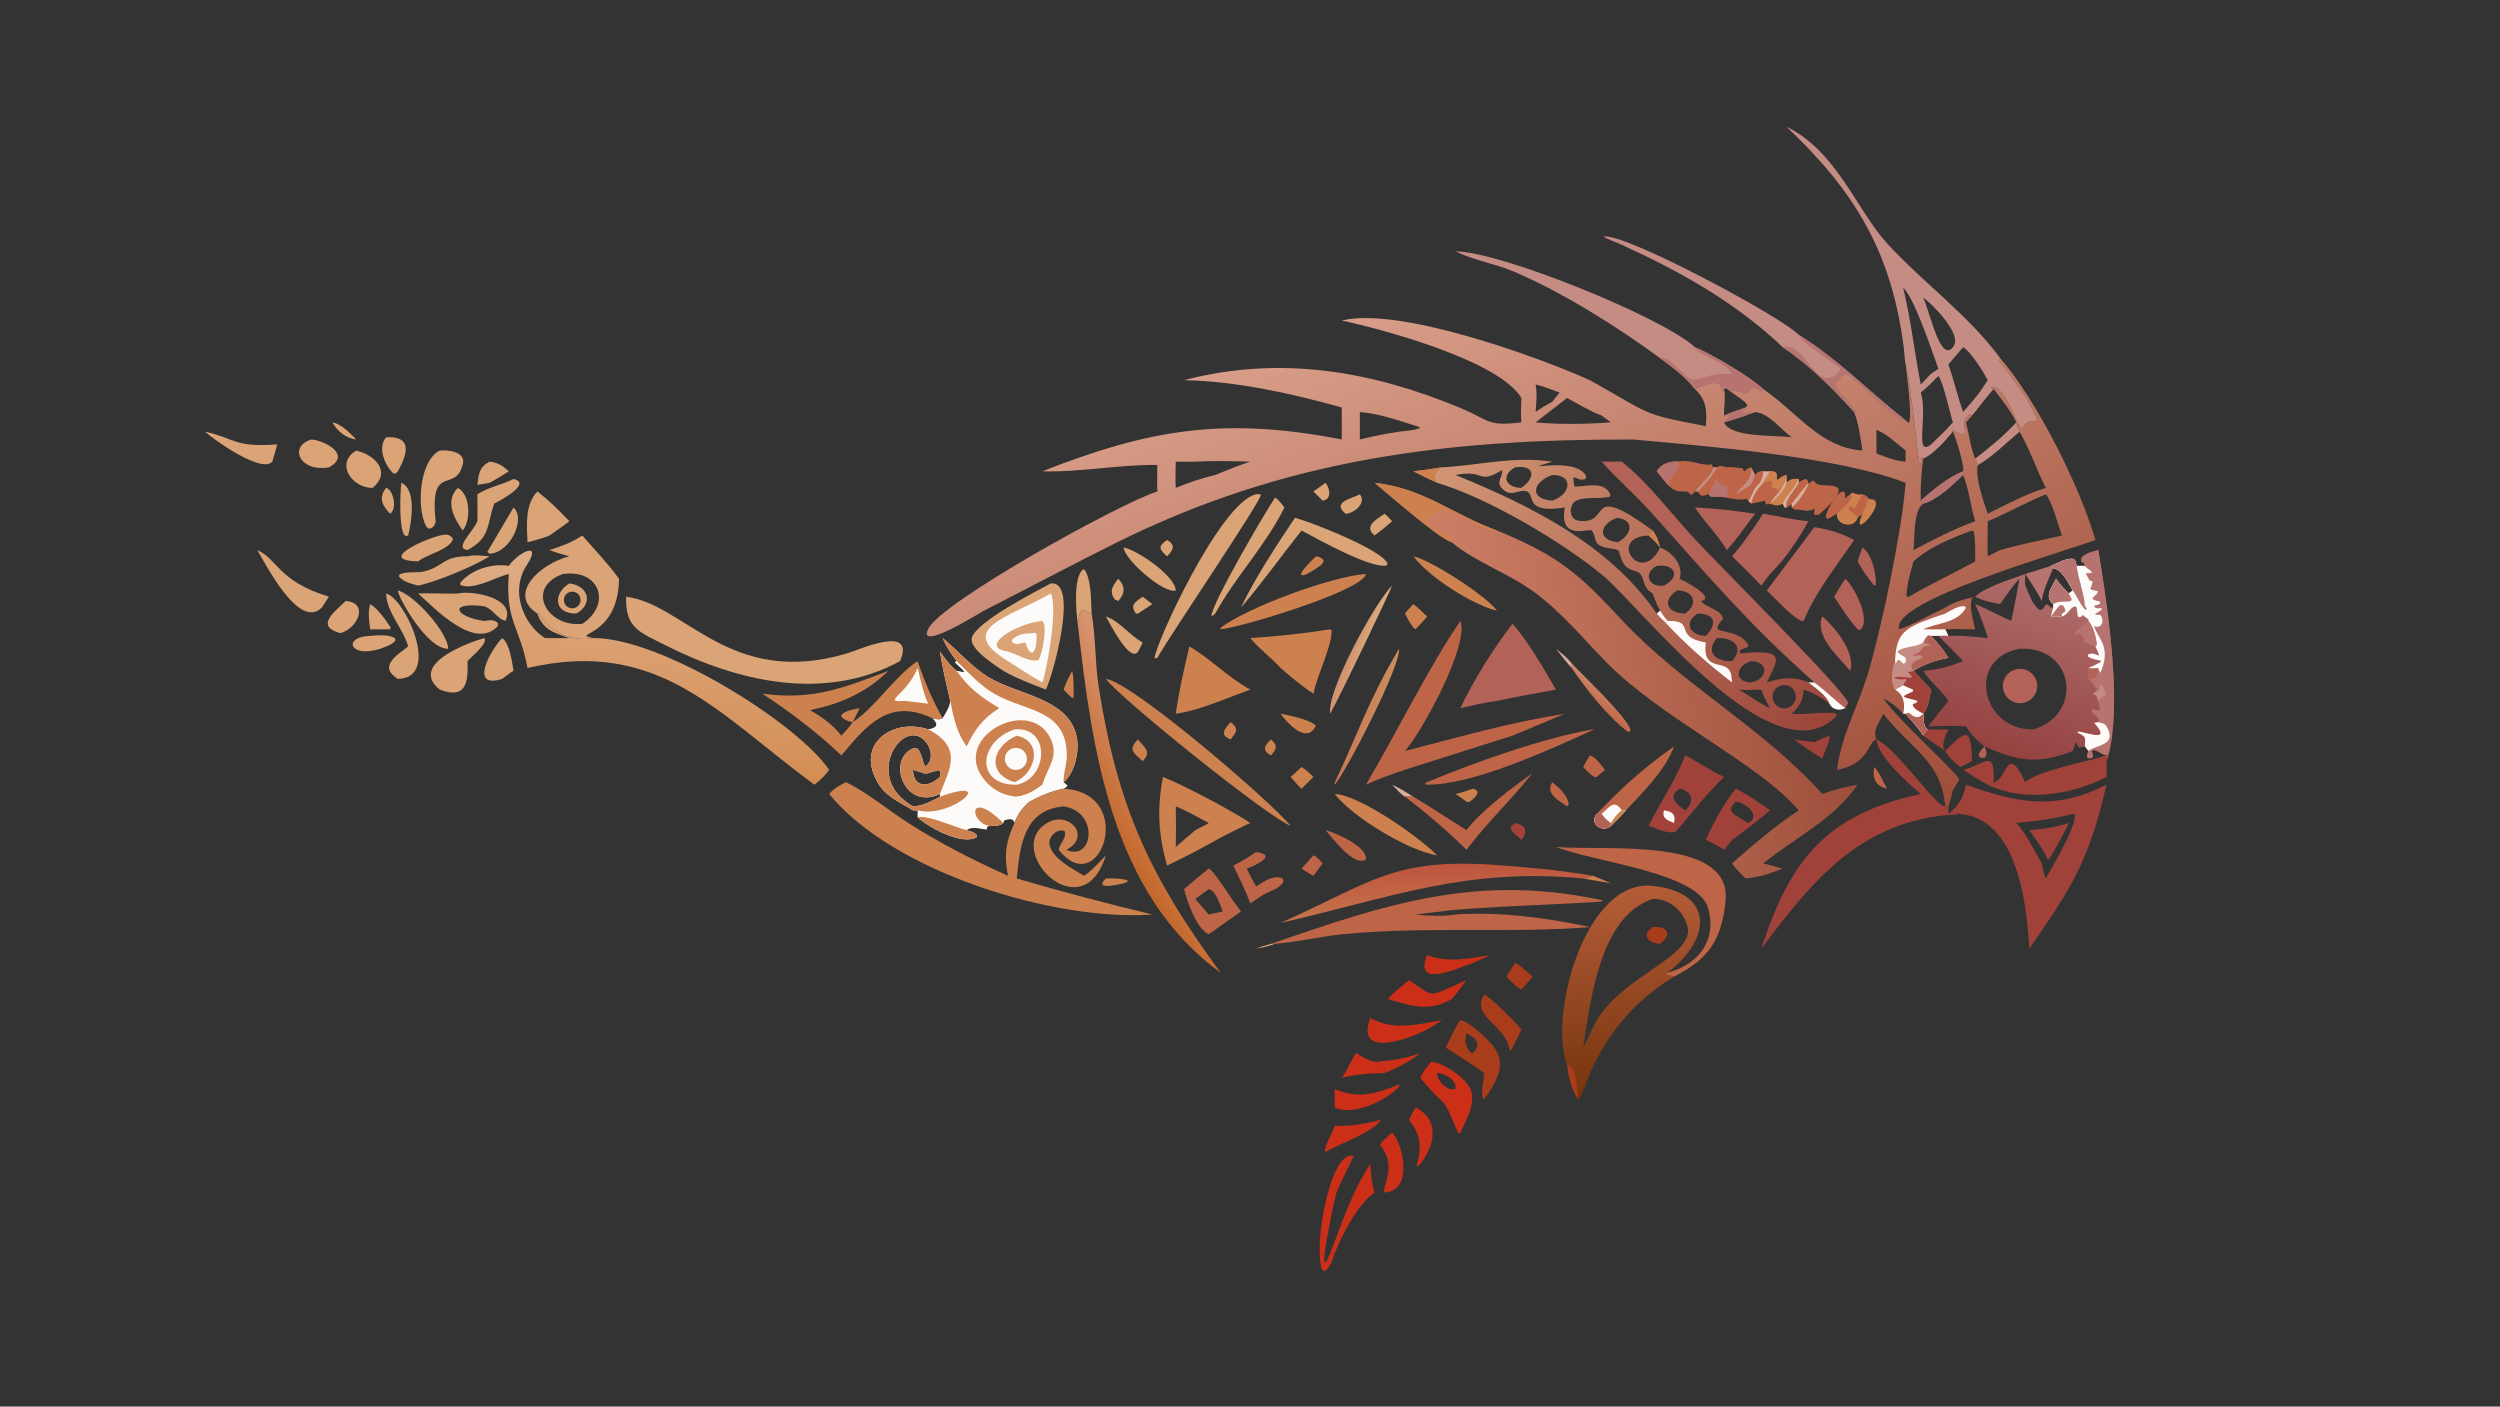<?xml version="1.0" encoding="UTF-8"?> <svg xmlns="http://www.w3.org/2000/svg" xmlns:xlink="http://www.w3.org/1999/xlink" width="3839" height="2160" viewBox="0 0 3839 2160"><rect x="0" y="0" width="3839" height="2160" fill="#333333" stroke="none"/><defs><linearGradient id="gradient_0" gradientUnits="userSpaceOnUse" x1="597.46" y1="335.993" x2="509.083" y2="107.772"><stop offset="0" stop-color="#9F4D38"></stop><stop offset="1" stop-color="#D89E89"></stop></linearGradient></defs><path fill="url(#gradient_0)" transform="matrix(4.219 0 0 4.219 6.10352e-05 0)" d="M650.195 46.1C668.656 55.135 675.794 76.577 686.958 88.719C700.19 103.109 716.226 114.408 728.017 130.353C741.499 145.962 756.996 176.96 762.674 196.546L762.213 196.715C748.759 201.592 688.38 218.718 691.199 228.913C692.83 229.179 705.412 222.347 708.05 221.14C710.978 219.116 715.482 217.919 718.92 217.192L718.92 217.192L717.807 217.626C716.599 220.693 718.211 225.892 718.92 229.057C715.315 229.03 711.648 228.866 708.05 229.057L709.168 231.448L705.5 231.448L702.879 231.448C705.28 233.941 707.42 236.439 709.168 239.452C704.547 240.364 700.474 241.627 696.465 244.181L696.465 244.181C698.666 246.398 700.615 248.855 702.879 251.008C702.279 253.686 701.846 257.678 700 259.78C700.27 261.425 699.816 264.912 701.774 265.486L700 267.766C698.253 264.867 695.802 262.332 693.587 259.78L692.722 259.78C690.566 257.381 688.258 255.676 685.442 254.121L685.715 254.522C690.886 262.017 711.611 280.614 713.194 283.686C709.212 290.01 711.569 286.436 709.168 293.506L708.05 293.506C706.432 276.718 695.802 273.022 685.442 259.78C684.184 262.682 681.406 266.012 682.969 269.118L682.969 269.118C679.952 269.534 680.603 278.059 668.638 280.212C669.931 268.467 676.274 256.942 679.733 245.64C684.688 229.447 692.445 192.23 693.587 175.726C668.67 166.136 620.845 162.374 594.338 159.961C526.705 159.837 468.095 166.8 406.227 197.569C390.288 205.496 373.832 214.247 357.873 222.412C356.906 222.907 333.438 237.643 337.895 228.803C342.8 219.078 407.207 183.338 421.236 178.887C421.11 175.681 421.213 172.443 421.236 169.234C407.283 169.024 393.322 171.967 379.398 171.531C418.116 156.309 445.482 151.592 488.362 159.961L488.362 148.311C469.973 143.156 450.097 138.766 430.972 138.364C465.881 129.256 499.067 135.011 531.359 148.409C542.542 153.049 540.983 155.264 553.742 153.728C553.442 150.846 553.692 147.765 553.742 144.86C545.649 131.245 503.263 119.835 488.362 116.663C509.155 111.477 560.077 129.993 578.641 138.364C601.501 151.075 596.65 150.506 620.872 155.096C621.296 149.395 621.18 145.679 616.902 141.593C620.426 140.293 626.336 136.916 626.915 142.531L627.502 141.593C628.156 144.79 627.391 148.034 627.502 151.26C630.048 150.106 632.735 149.191 635.385 148.311L636.019 147.503C634.867 145.673 632.139 144.253 630.414 142.881L630.608 142.229C631.858 141.745 634.332 143.052 635.774 143.364C639.291 139.64 637.291 141.157 641.469 142.297L641.748 141.593C654.45 150.316 662.56 162.959 677.879 163.987C677.132 159.32 676.574 154.404 674.85 149.981L675.44 149.859C673.435 146.259 669.262 143.451 667.591 139.929C668.779 138.599 670.183 136.602 671.799 135.87C675.89 137.434 689.955 153.726 692.722 152.281L694.835 153.989C695.992 150.734 694.113 137.004 693.587 132.623C693.181 130.824 693.19 128.66 692.956 126.804C688.609 92.372 675.668 70.144 650.195 46.1ZM744.624 177.57C741.196 170.895 738.831 163.553 735.039 157.094C730.118 161.185 725.46 166.033 719.886 169.234C718.686 173.319 722.115 182.999 723.475 186.986C730.536 183.473 737.073 179.96 744.624 177.57ZM700 183.294C696.224 185.99 697.004 195.897 696.465 200.211C703.856 196.317 711.058 192.594 718.92 189.707C717.204 184.151 716.735 178.282 714.518 172.879C710.722 176.417 705.194 181.99 700 183.294ZM715.579 153.728C716.645 157.88 717.268 163.1 718.92 166.989C724.166 162.873 729.446 158.71 733.902 153.728C731.737 149.527 728.572 145.269 725.624 141.593C725.357 141.601 724.972 141.428 724.714 141.347L725.133 140.892L726.214 140.953C730.88 143.73 732.704 151.8 735.611 156.174C738.063 154.208 737.583 152.518 741.274 153.466L741.52 152.744C738.463 144.92 732.523 138.052 727.701 131.229L728.017 130.353C716.226 114.408 700.19 103.109 686.958 88.719C675.794 76.577 668.656 55.135 650.195 46.1C675.668 70.144 688.609 92.372 692.956 126.804C693.19 128.66 693.181 130.824 693.587 132.623C694.547 133.717 697.946 164.131 698.712 169.739C699.324 168.932 699.098 167.326 699.582 166.234L699.923 166.422L700 166.989C699.282 172.152 698.959 177.001 699.094 182.203C703.526 178.354 709.016 173.683 714.518 171.531C715.076 169.588 711.838 159.325 710.815 157.094L710.483 156.81L710.698 156.604C719.758 161.172 711.567 153.849 716.98 150.832L717.749 151.26L715.579 153.728ZM652.131 159.159C648.211 156.354 643.742 150.32 638.827 149.981C635.082 151.382 631.344 152.622 627.502 153.728C629.908 159.479 646.619 158.292 652.131 159.159ZM494.952 159.961C501.435 158.332 507.773 157.196 514.425 156.493L516.654 155.925L516.676 155.422C509.632 153.278 502.34 150.529 494.952 149.981L494.952 159.961ZM718.92 204.327C718.885 200.769 719.075 197.001 718.41 193.503L717.749 193.091C710.34 195.86 702.387 198.948 696.465 204.327C695.332 208.417 694.039 212.617 693.914 216.889L694.326 217.279L694.78 217.192C702.7 212.553 710.92 208.747 718.92 204.327ZM435.065 168.022C432.686 168.084 430.33 168.122 427.951 168.022C427.929 171.166 427.718 174.441 427.951 177.57C432.712 175.633 437.304 174.046 442.305 172.879C446.528 171.129 450.741 169.438 455.09 168.022C448.434 167.851 441.717 167.658 435.065 168.022ZM693.587 168.022L693.587 163.987C690.501 161.564 686.64 157.784 682.969 156.493L682.969 165.08C686.28 166.261 690.037 167.905 693.587 168.022ZM750.514 194.922C749.178 191.452 746.888 182.378 744.624 179.926C737.429 182.86 730.636 186.749 723.475 189.707C723.459 193.953 723.331 198.232 723.475 202.475L728.017 200.211C735.5 198.064 742.951 196.674 750.514 194.922ZM558.92 149.981C560.839 148.505 562.852 147.381 564.973 146.235L567.646 142.881C564.822 141.878 561.835 140.576 558.92 139.929C559.536 143.343 559.169 146.553 558.92 149.981ZM570.38 144.86L558.92 153.728C567.548 154.545 577.587 154.388 586.316 153.728L582.967 151.26C578.626 149.631 574.461 147.058 570.38 144.86Z"></path><path fill="#C58C84" transform="matrix(4.219 0 0 4.219 6.10352e-05 0)" d="M650.195 46.1C668.656 55.135 675.794 76.577 686.958 88.719C700.19 103.109 716.226 114.408 728.017 130.353L727.701 131.229C732.523 138.052 738.463 144.92 741.52 152.744L741.274 153.466C737.583 152.518 738.063 154.208 735.611 156.174C732.704 151.8 730.88 143.73 726.214 140.953L725.133 140.892L724.714 141.347C724.972 141.428 725.357 141.601 725.624 141.593C722.803 144.702 720.457 148.098 717.749 151.26L716.98 150.832C711.567 153.849 719.758 161.172 710.698 156.604L710.483 156.81L710.815 157.094C707.936 160.515 704.057 165.015 700 166.989L699.923 166.422L699.582 166.234C699.098 167.326 699.324 168.932 698.712 169.739C697.946 164.131 694.547 133.717 693.587 132.623C693.181 130.824 693.19 128.66 692.956 126.804C688.609 92.372 675.668 70.144 650.195 46.1ZM699.094 142.881C701.836 151.116 696.569 166.68 702.879 161.753C705.612 159.147 708.303 156.549 710.815 153.728C709.657 150.294 707.28 138.886 705.5 136.839C703.438 138.965 701.417 141.035 699.094 142.881ZM700 108.276C702.679 114.466 706.322 132.077 710.815 126.363C714.734 121.953 703.085 110.515 700 108.276ZM692.722 104.791C695.691 117.327 696.73 127.784 699.094 139.929L702.879 135.995C703.787 135.43 704.667 134.88 705.5 134.204C703.533 128.764 696.695 108.131 692.722 104.791ZM717.749 146.235C719.935 143.71 721.698 141.184 723.475 138.364C722.082 135.574 717.066 127.674 714.518 126.363L709.168 132.623C711.15 138.355 712.516 144.271 714.518 149.981L717.749 146.235Z"></path><path fill="#C58C84" transform="matrix(4.219 0 0 4.219 6.10352e-05 0)" d="M700 233.842C700.53 232.757 700.891 231.949 701.883 231.198L702.879 231.448C705.28 233.941 707.42 236.439 709.168 239.452C704.547 240.364 700.474 241.627 696.465 244.181L696.465 244.181C698.666 246.398 700.615 248.855 702.879 251.008C702.279 253.686 701.846 257.678 700 259.78C700.27 261.425 699.816 264.912 701.774 265.486L700 267.766C698.253 264.867 695.802 262.332 693.587 259.78L692.722 259.78C693.451 256.231 693.058 252.931 689.756 251.008C687.916 248.862 688.574 242.844 689.756 240.632L689.954 241.598C691.192 239.119 691.284 240.356 692.914 241.688L693.608 241.033C694.298 238.289 691.589 239.034 690.636 237.117C692.536 235.234 697.377 235.768 700 233.842Z"></path><path fill="#A0423A" transform="matrix(4.219 0 0 4.219 6.10352e-05 0)" d="M696.465 244.181C698.666 246.398 700.615 248.855 702.879 251.008C702.279 253.686 701.846 257.678 700 259.78C700.27 261.425 699.816 264.912 701.774 265.486L700 267.766C698.253 264.867 695.802 262.332 693.587 259.78L692.722 259.78C693.451 256.231 693.058 252.931 689.756 251.008L692.722 249.411C692.915 248.716 693.464 248.169 693.908 247.616L693.695 247.085C690.208 248.03 685.531 245.383 695.643 246.739L695.857 246.274L694.337 244.461C695.314 244.595 695.54 244.539 696.465 244.181Z"></path><path fill="#FCFBF9" transform="matrix(4.219 0 0 4.219 6.10352e-05 0)" d="M692.722 249.411C693.883 250.007 695.014 250.517 696.237 250.977L696.325 251.6C695.317 252.272 693.158 252.821 692.95 253.527C694.27 254.685 700.954 254.752 696.129 256.311C696.328 258.051 698.646 258.988 700 259.78L700 259.78C700.27 261.425 699.816 264.912 701.774 265.486L700 267.766C698.253 264.867 695.802 262.332 693.587 259.78L692.722 259.78C693.451 256.231 693.058 252.931 689.756 251.008L692.722 249.411Z"></path><path fill="#B36257" transform="matrix(4.219 0 0 4.219 6.10352e-05 0)" d="M693.587 259.78L694.731 259.37C696.595 261.037 698.14 261.849 700 259.78L700 259.78C700.27 261.425 699.816 264.912 701.774 265.486L700 267.766C698.253 264.867 695.802 262.332 693.587 259.78Z"></path><path fill="#B36257" transform="matrix(4.219 0 0 4.219 6.10352e-05 0)" d="M700 233.842C700.53 232.757 700.891 231.949 701.883 231.198L702.879 231.448C705.28 233.941 707.42 236.439 709.168 239.452C704.547 240.364 700.474 241.627 696.465 244.181C694.118 241.395 697.675 240.295 699.705 239.432L699.581 238.742C698.499 238.215 697.265 238.65 696.13 238.872L696.581 238.217C699.666 237.602 699.046 235.543 700.54 235.228C702.781 234.756 704.242 235.219 700 233.842Z"></path><path fill="#FCFBF9" transform="matrix(4.219 0 0 4.219 6.10352e-05 0)" d="M708.05 223.313C710.236 222.126 712.678 220.402 715.25 220.675L715.511 221.272C712.168 227.022 705.178 226.538 700 229.057L708.05 229.057L709.168 231.448L705.5 231.448L702.879 231.448L701.883 231.198C700.891 231.949 700.53 232.757 700 233.842C697.377 235.768 692.536 235.234 690.636 237.117C691.589 239.034 694.298 238.289 693.608 241.033L692.914 241.688C691.284 240.356 691.192 239.119 689.954 241.598L689.756 240.632C690.103 228.942 694.679 227.954 708.05 223.313Z"></path><path fill="#C58C84" transform="matrix(4.219 0 0 4.219 6.10352e-05 0)" d="M733.902 153.728C733.702 155.074 734.388 155.988 735.039 157.094C730.118 161.185 725.46 166.033 719.886 169.234C719.487 168.233 719.734 167.839 718.92 166.989C724.166 162.873 729.446 158.71 733.902 153.728Z"></path><path fill="#B7736F" transform="matrix(4.219 0 0 4.219 6.10352e-05 0)" d="M714.518 171.531C714.515 171.947 714.445 172.477 714.518 172.879C710.722 176.417 705.194 181.99 700 183.294L700.069 182.62L701.167 181.893C700.47 181.972 699.784 182.086 699.094 182.203C703.526 178.354 709.016 173.683 714.518 171.531Z"></path><path fill="#B7736F" transform="matrix(4.219 0 0 4.219 6.10352e-05 0)" d="M635.385 148.311L635.101 148.729C634.753 149.231 634.377 149.569 633.912 149.96L634.044 150.344L634.48 149.802L634.834 150.164C636.193 149.971 637.454 149.756 638.827 149.981C635.082 151.382 631.344 152.622 627.502 153.728C628.229 152.037 630.969 151.619 627.502 151.26C630.048 150.106 632.735 149.191 635.385 148.311Z"></path><defs><linearGradient id="gradient_1" gradientUnits="userSpaceOnUse" x1="726.824" y1="272.862" x2="746.424" y2="213.739"><stop offset="0" stop-color="#954341"></stop><stop offset="1" stop-color="#AE6C6A"></stop></linearGradient></defs><path fill="url(#gradient_1)" transform="matrix(4.219 0 0 4.219 6.10352e-05 0)" d="M758.846 205.968L758.628 204.972L757.547 204.474L757.635 204.254C756.71 201.788 762.119 200.704 763.718 200.211C767.021 220.119 772.978 258.546 766.712 277.047L767.084 274.446L766.712 274.931C764.808 274.55 763.756 273.241 761.981 272.968L761.396 273.44L761.854 275.315L761.335 275.915L759.94 275.998C759.403 274.993 759.824 274.373 760.124 273.328L758.846 271.678C758.087 271.944 757.491 272.095 756.685 272.12L755.563 270.062L754.404 273.328L753.958 273.504C741.601 278.33 734.187 276.952 722.313 271.678L722.313 271.678C719.505 269.574 717.447 267.365 715.579 264.391C711.02 263.995 706.347 264.291 701.774 264.391L709.168 255.086C706.533 251.069 702.522 248.289 700 244.181C705.391 243.74 709.505 242.666 714.518 240.632C711.598 237.479 708.56 234.463 705.5 231.448L709.168 231.448C713.973 231.249 718.704 231.763 723.475 232.244C722.357 227.982 720.622 223.911 718.92 219.859C723.34 221.716 727.642 224.027 732.026 226.002C733.167 220.923 734.114 215.778 735.039 210.656C732.384 213.394 730.202 216.742 728.017 219.859C725.077 219.347 721.562 218.614 718.92 217.192L718.92 217.192C722.105 213.774 732.749 210.536 737.155 208.915C737.134 210.222 736.937 211.856 737.155 213.126C738.352 215.848 739.798 220.366 742.409 222.003L743.274 221.879L744.703 219.961C745.503 220.05 745.881 220.552 746.416 221.093L747.293 221.14L747.293 219.859C743.942 217.04 746.74 213.915 748.373 210.656C749.516 212.647 751.405 214.352 752.968 216.027C753.358 215.608 753.943 215.259 754.404 214.912C752.962 212.325 750.558 207.263 747.293 206.806L746.47 205.968C748.772 205.05 751.818 203.251 754.259 203.371L755.23 203.836L755.878 205.968L758.846 205.968ZM740.1 265.486C758.311 260.164 755.22 235.022 735.039 236.132C715.489 239.723 721.171 265.88 740.1 265.486Z"></path><path fill="#B7736F" transform="matrix(4.219 0 0 4.219 6.10352e-05 0)" d="M758.846 205.968L758.628 204.972L757.547 204.474L757.635 204.254C756.71 201.788 762.119 200.704 763.718 200.211C767.021 220.119 772.978 258.546 766.712 277.047L767.084 274.446L766.712 274.931C764.808 274.55 763.756 273.241 761.981 272.968L761.396 273.44L761.854 275.315L761.335 275.915L759.94 275.998C759.403 274.993 759.824 274.373 760.124 273.328C763.677 270.871 770.523 271.264 766.849 264.565C766.128 263.25 765.039 263.214 763.718 262.829C764.492 260.617 761.763 260.541 761.183 258.541L761.632 258.127L764.11 258.674C764.485 257.444 764.001 256.327 763.718 255.086C762.635 250.534 759.791 254.53 763.718 251.008C761.674 249.713 761.835 248.457 760.124 247.1L760.124 243.134C768.762 239.327 763.247 241.256 759.905 238.885L760.126 238.143C763.301 236.828 765.517 241.442 762.674 235.271L763.134 234.711C763.04 232.175 761.799 227.905 760.124 226.002L760.21 225.498L758.023 223.824C757.654 224.365 757.557 224.422 756.961 224.702L756.214 224.304C756.138 223.223 756.017 222.17 755.844 221.1L755.151 220.647C753.123 221.509 752.586 223.803 750.514 224.38C749.177 224.461 747.811 224.393 746.47 224.38L747.293 221.14L747.293 219.859C743.942 217.04 746.74 213.915 748.373 210.656C749.516 212.647 751.405 214.352 752.968 216.027C753.358 215.608 753.943 215.259 754.404 214.912C752.962 212.325 750.558 207.263 747.293 206.806L746.47 205.968C748.772 205.05 751.818 203.251 754.259 203.371L755.23 203.836L755.878 205.968L758.846 205.968Z"></path><path fill="#FCFBF9" transform="matrix(4.219 0 0 4.219 6.10352e-05 0)" d="M746.47 205.968C748.772 205.05 751.818 203.251 754.259 203.371L755.23 203.836L755.878 205.968L758.846 205.968C759.478 206.717 760.213 207.265 761.039 207.786L761.408 208.535C758.856 208.942 758.507 207.545 760.564 211.335L761.604 211.525C761.58 214.56 758.983 214.255 763.634 215.212C763.263 217.205 759.074 217.939 764.16 218.869L764.509 219.554C763.809 220.13 763.189 220.219 762.312 220.379L762.353 221.016C763.393 221.612 763.712 221.43 764.873 221.289L764.924 221.957C764.171 222.468 763.419 222.959 762.634 223.421L762.77 223.785L764.353 223.734C766.25 225.666 764.945 229.141 762.209 227.864C763.188 232.038 768.827 235.216 764.44 245.028L764.426 244.595C763.933 244.011 763.86 243.883 763.718 243.134C762.383 243.378 761.476 243.429 760.124 243.134C768.762 239.327 763.247 241.256 759.905 238.885L760.126 238.143C763.301 236.828 765.517 241.442 762.674 235.271L763.134 234.711C763.04 232.175 761.799 227.905 760.124 226.002L760.21 225.498L758.023 223.824C757.654 224.365 757.557 224.422 756.961 224.702L756.214 224.304C756.138 223.223 756.017 222.17 755.844 221.1L755.151 220.647C753.123 221.509 752.586 223.803 750.514 224.38C749.177 224.461 747.811 224.393 746.47 224.38L747.293 221.14L747.293 219.859C743.942 217.04 746.74 213.915 748.373 210.656C749.516 212.647 751.405 214.352 752.968 216.027C753.358 215.608 753.943 215.259 754.404 214.912C752.962 212.325 750.558 207.263 747.293 206.806L746.47 205.968Z"></path><path fill="#B7736F" transform="matrix(4.219 0 0 4.219 6.10352e-05 0)" d="M746.47 205.968C748.772 205.05 751.818 203.251 754.259 203.371L755.23 203.836L755.878 205.968C756.456 210.731 758.26 215.168 758.846 219.859L758.567 219.87L759.457 221.5L759.257 222.104C757.609 221.152 755.856 216.622 754.404 214.912C752.962 212.325 750.558 207.263 747.293 206.806L746.47 205.968Z"></path><path fill="#B7736F" transform="matrix(4.219 0 0 4.219 6.10352e-05 0)" d="M748.373 210.656C749.516 212.647 751.405 214.352 752.968 216.027L754.052 218.074L753.718 218.766C751.276 219.278 749.642 218.556 747.293 219.859C743.942 217.04 746.74 213.915 748.373 210.656Z"></path><path fill="#B7736F" transform="matrix(4.219 0 0 4.219 6.10352e-05 0)" d="M746.47 224.38C747.501 222.958 748.522 221.57 749.705 220.269L750.661 220.213C751.365 220.991 751.607 221.386 751.739 222.435L750.408 223.527L750.514 224.38C749.177 224.461 747.811 224.393 746.47 224.38Z"></path><path fill="#C58C84" transform="matrix(4.219 0 0 4.219 6.10352e-05 0)" d="M763.718 251.008L764.495 250.764L764.174 249.549L764.794 248.844C767.784 254.174 765.794 252.537 763.718 255.086C762.635 250.534 759.791 254.53 763.718 251.008Z"></path><path fill="#B36257" transform="matrix(4.219 0 0 4.219 6.10352e-05 0)" d="M760.124 243.134C761.476 243.429 762.383 243.378 763.718 243.134C763.447 245.854 763.209 247.408 760.124 247.1L760.124 243.134Z"></path><path fill="#FCFBF9" transform="matrix(4.219 0 0 4.219 6.10352e-05 0)" d="M763.718 262.829C765.039 263.214 766.128 263.25 766.849 264.565C770.523 271.264 763.677 270.871 760.124 273.328L758.846 271.678C758.877 268.263 759.61 268.354 756.034 266.587L756.586 266.245C761.101 267.057 768.282 269.936 762.222 263.101L763.718 262.829Z"></path><path fill="#B7736F" transform="matrix(4.219 0 0 4.219 6.10352e-05 0)" d="M762.674 235.271C754.758 232.379 761.352 234.871 756.967 230.428L755.23 231.012L754.926 230.423C756.643 228.929 758.363 227.444 760.124 226.002C761.799 227.905 763.04 232.175 763.134 234.711L762.674 235.271Z"></path><path fill="#B36257" transform="matrix(4.219 0 0 4.219 6.10352e-05 0)" d="M734.618 243.472C738.018 243.132 741.06 245.587 741.447 248.983C741.834 252.379 739.423 255.456 736.033 255.89C733.799 256.177 731.583 255.237 730.234 253.432C728.885 251.627 728.612 249.235 729.52 247.172C730.428 245.11 732.376 243.696 734.618 243.472Z"></path><defs><linearGradient id="gradient_2" gradientUnits="userSpaceOnUse" x1="666.163" y1="262.211" x2="531.533" y2="160.26"><stop offset="0" stop-color="#9C453A"></stop><stop offset="1" stop-color="#D19675"></stop></linearGradient></defs><path fill="url(#gradient_2)" transform="matrix(4.219 0 0 4.219 6.10352e-05 0)" d="M524.762 170.102C538.917 169.31 550.567 165.968 564.973 168.022C550.217 172.642 573.225 165.306 577.361 173.368L577.093 174.281C573.793 175.802 571.785 170.635 573.039 177.089C577.301 177.276 583.796 174.719 586.17 180.062L585.923 180.765C582.39 181.879 574.269 180.187 572.393 183.425C571.027 185.78 571.629 189.173 574.705 189.544C587.119 191.044 576.519 174.894 601.562 193.091C602.982 195.059 603.711 196.923 604.223 199.286C608.636 200.846 612.975 205.887 611.327 210.656C612.837 211.393 624.767 217.306 619.164 218.829C620.889 221.21 626.897 221.961 627.105 225.305C620.624 232.234 631.612 227.234 636.289 234.661L636.257 235.369C635.332 235.941 633.458 236.272 633.02 237.124L633.666 237.85C651.572 235.902 646.341 240.864 643.084 248.392C648.373 246.717 652.9 246.039 658.197 248.392C660.509 250.192 665.036 253.262 665.857 256.125C662.874 253.77 660.053 252.208 656.471 251.008C656.148 255.07 655.115 256.996 652.131 259.78C656.181 260.37 666.235 258.623 668.497 259.883L668.427 260.652C645.558 284.119 597.416 221.133 583.485 209.535C568.779 197.291 541.533 181.215 523.071 175.726C520.161 174.398 517.299 172.938 514.425 171.531C517.888 171.22 521.327 170.628 524.762 170.102ZM529.771 172.879C557.14 184.07 585.759 198.183 603.006 223.313L604.223 222.27C603.076 220.312 602.354 218.145 601.562 216.027C599.242 214.593 598.765 213.502 598.054 210.975C596.417 205.161 591.479 210.792 589.284 200.586C588.192 199.669 586.691 199.744 585.337 199.487C579.04 198.294 581.66 195.921 579.29 193.086C578.497 192.138 567.239 197.136 569.556 184.725C553.93 187.144 559.352 179.629 555.378 178.744C552.862 178.184 550.342 180.574 547.75 178.681C543.66 175.695 547.093 174.115 546.731 171.073C537.429 176.665 541.176 170.707 529.771 172.879ZM564.973 182.203C571.679 180.119 573.043 172.806 564.973 172.879C557.802 175.412 556.417 181.685 564.973 182.203ZM588.762 197.373C593.398 195.094 595.597 189.583 588.762 188.45C582.626 190.355 580.75 196.359 588.762 197.373ZM637.344 248.392C643.829 247.07 643.76 240.696 637.344 240.632C631.838 242.386 630.777 248.07 637.344 248.392ZM632.936 251.008C636.625 253.115 640.443 256.025 644.259 257.742C642.928 255.531 641.902 253.456 641.053 251.008C638.366 251.119 635.618 251.207 632.936 251.008ZM600.028 194.922C584.75 195.44 597.433 213.598 604.223 199.286C602.985 197.577 601.632 196.287 600.028 194.922ZM551.499 170.102C545.9 173.096 548.185 177.567 553.742 177.57C559.378 173.587 558.322 169.073 551.499 170.102ZM620.872 231.448C624.872 227.34 624.696 223.427 617.923 223.313C612.716 226.461 614.931 231.333 620.872 231.448ZM624.968 232.244C620.34 237.347 624.824 240.85 630.12 240.642L630.414 240.632C635.234 235.16 630.35 231.961 624.968 232.244ZM603.006 205.968C597.885 208.642 600.103 214.036 605.63 213.126C612.014 209.89 609.531 205.038 603.006 205.968ZM648.768 249.388C647.235 249.62 645.95 250.668 645.415 252.123C644.88 253.578 645.18 255.21 646.197 256.38C647.215 257.549 648.789 258.072 650.304 257.742C652.545 257.255 653.995 255.077 653.58 252.821C653.166 250.565 651.036 249.046 648.768 249.388ZM610.402 214.912C604.452 218.843 607.141 223.301 613.372 223.313C618.331 219.837 616.634 214.963 610.402 214.912Z"></path><path fill="#CD814E" transform="matrix(4.219 0 0 4.219 6.10352e-05 0)" d="M514.425 171.531C517.888 171.22 521.327 170.628 524.762 170.102C522.622 172.017 521.268 173.182 523.071 175.726C520.161 174.398 517.299 172.938 514.425 171.531Z"></path><path fill="#CD814E" transform="matrix(4.219 0 0 4.219 6.10352e-05 0)" d="M601.562 193.091C602.982 195.059 603.711 196.923 604.223 199.286L604.223 199.286C602.985 197.577 601.632 196.287 600.028 194.922L601.562 193.091Z"></path><path fill="#FCFBF9" transform="matrix(4.219 0 0 4.219 6.10352e-05 0)" d="M605.63 226.002L607.03 226.002C617.568 225.786 608.601 231.812 620.872 233.842C619.377 245.752 629.353 238.846 630.183 246.165L630.414 248.392C621.425 241.438 613.348 234.375 605.63 226.002Z"></path><path fill="#FCFBF9" transform="matrix(4.219 0 0 4.219 6.10352e-05 0)" d="M604.223 222.27C605.085 223.585 605.891 224.905 607.03 226.002L605.63 226.002C604.733 225.373 603.78 224.122 603.006 223.313L604.223 222.27Z"></path><path fill="#FCFBF9" transform="matrix(4.219 0 0 4.219 6.10352e-05 0)" d="M343.09 232.244C348.71 236.868 353.394 242.491 359.615 246.387C370.51 253.21 390.429 254.082 392.117 269.783C392.614 274.41 390.946 281.64 387.115 284.69L388.551 285.891C388.214 286.617 387.806 286.691 387.115 287.065C384.869 287.56 382.794 288.12 380.655 288.984C378.528 289.78 376.6 290.664 374.638 291.808C372.005 294.255 370.511 296.099 369.249 299.536C368.814 297.631 367.121 298.202 365.615 298.523L365.2 299.536C363.648 300.8 361.826 300.64 359.901 300.592L359.219 301.18L359.175 301.933C356.74 301.741 353.991 300.605 351.824 302.153C353.205 302.584 354.65 302.827 355.545 304.04L355.429 304.77C349.777 307.74 338.15 301.16 333.983 297.507L333.983 294.952L332.29 294.952C326.824 291.52 322.023 289.934 318.887 283.811C311.815 270.002 325.657 261.345 337.85 265.486C341.06 264.8 341.771 263.76 339.31 261.382C340.762 261.69 341.767 262.137 343.09 261.382C344.309 259.273 345.587 257.574 345.849 255.086C344.459 249.131 343.083 243.21 342.106 237.169C344.031 239.749 345.662 242.155 348.215 244.181C348.37 244.068 350.454 244.706 351.179 244.673L351.066 245.05C350.933 243.741 348.396 242.221 347.484 240.956L348.215 240.632C346.131 237.948 344.44 235.387 343.09 232.244ZM342.106 289.991L342.106 288.984C329.04 295.176 322.601 276.336 332.407 272.393C335.285 271.236 335.591 277.583 336.796 279.043C339.712 276.901 339.123 272.77 337.131 270.205C329.174 259.963 313.394 282.783 332.29 293.506C335.991 293.344 338.888 291.651 342.106 289.991ZM342.106 282.786L342.227 280.855L341.716 280.339C334.765 281.904 339.224 282.094 332.29 280.212C332.512 286.706 337.79 286.823 342.106 282.786Z"></path><path fill="#CD814E" transform="matrix(4.219 0 0 4.219 6.10352e-05 0)" d="M370.065 289.991C364.385 289.506 359.597 286.565 356.704 281.507C348.583 267.311 374.539 253.934 382.132 268.364C385.804 275.343 381.225 279.191 379.398 285.616C376.561 287.816 373.687 289.525 370.065 289.991Z"></path><path fill="#FCFBF9" transform="matrix(4.219 0 0 4.219 6.10352e-05 0)" d="M369.249 265.486C382.426 264.248 381.668 283.29 370.065 285.616C354.834 285.891 356.067 269.876 369.249 265.486Z"></path><path fill="#CD814E" transform="matrix(4.219 0 0 4.219 6.10352e-05 0)" d="M370.065 267.766C380.017 269.965 376.838 281.668 369.249 284.69C358.945 281.589 361.022 271.621 370.065 267.766Z"></path><path fill="#FCFBF9" transform="matrix(4.219 0 0 4.219 6.10352e-05 0)" d="M369.277 272.23C371.379 271.972 373.32 273.392 373.712 275.474C374.104 277.556 372.811 279.584 370.759 280.108C369.31 280.478 367.775 280.012 366.777 278.898C365.778 277.784 365.481 276.207 366.007 274.806C366.532 273.405 367.792 272.413 369.277 272.23Z"></path><path fill="#CD814E" transform="matrix(4.219 0 0 4.219 6.10352e-05 0)" d="M332.29 294.952C326.824 291.52 322.023 289.934 318.887 283.811C311.815 270.002 325.657 261.345 337.85 265.486C350.714 272.109 345.533 280.113 342.106 288.984C329.04 295.176 322.601 276.336 332.407 272.393C335.285 271.236 335.591 277.583 336.796 279.043C339.712 276.901 339.123 272.77 337.131 270.205C329.174 259.963 313.394 282.783 332.29 293.506C335.991 293.344 338.888 291.651 342.106 289.991C363.634 282.183 346.398 298.15 333.983 294.952L332.29 294.952ZM342.106 282.786L342.227 280.855L341.716 280.339C334.765 281.904 339.224 282.094 332.29 280.212C332.512 286.706 337.79 286.823 342.106 282.786Z"></path><path fill="#CD814E" transform="matrix(4.219 0 0 4.219 6.10352e-05 0)" d="M343.09 232.244C348.71 236.868 353.394 242.491 359.615 246.387C370.51 253.21 390.429 254.082 392.117 269.783C392.614 274.41 390.946 281.64 387.115 284.69C387.009 281.394 388.336 278.043 388.29 274.68C388.061 258.106 373.376 259 362.207 252.697C356.71 249.595 352.714 244.946 348.215 240.632C346.131 237.948 344.44 235.387 343.09 232.244Z"></path><path fill="#CD814E" transform="matrix(4.219 0 0 4.219 6.10352e-05 0)" d="M342.106 237.169C344.031 239.749 345.662 242.155 348.215 244.181C352.314 250.255 357.505 254.063 363.745 257.742C357.868 261.363 354.767 265.479 351.824 271.678C348.112 266.441 347.126 261.27 345.849 255.086C344.459 249.131 343.083 243.21 342.106 237.169Z"></path><path fill="#CD814E" transform="matrix(4.219 0 0 4.219 6.10352e-05 0)" d="M333.983 297.507C336.971 296.301 347.957 301.228 351.824 302.153C353.205 302.584 354.65 302.827 355.545 304.04L355.429 304.77C349.777 307.74 338.15 301.16 333.983 297.507Z"></path><path fill="#CD814E" transform="matrix(4.219 0 0 4.219 6.10352e-05 0)" d="M359.901 300.592C352.756 299.046 352.395 287.067 365.2 299.536C363.648 300.8 361.826 300.64 359.901 300.592Z"></path><path fill="#FCFBF9" transform="matrix(4.219 0 0 4.219 6.10352e-05 0)" d="M379.398 285.616C380.235 286.532 380.799 286.974 381.08 288.21L380.655 288.984C378.528 289.78 376.6 290.664 374.638 291.808C373.05 292.053 365.657 295.986 368.163 290.549L370.065 289.991C373.687 289.525 376.561 287.816 379.398 285.616Z"></path><defs><linearGradient id="gradient_3" gradientUnits="userSpaceOnUse" x1="668.639" y1="240.743" x2="528.121" y2="258.52"><stop offset="0" stop-color="#9E4F3B"></stop><stop offset="1" stop-color="#CD7F66"></stop></linearGradient></defs><path fill="url(#gradient_3)" transform="matrix(4.219 0 0 4.219 6.10352e-05 0)" d="M500.317 175.726C518.249 177.689 529.129 187.496 544.895 193.091C566.889 202.136 574.506 208.603 589.994 225.333C612.141 249.257 641.585 264.736 663.242 288.984C667.499 287.387 671.668 286.473 676.119 285.616C667.399 298.265 653.387 304.871 641.748 314.256C644.113 314.873 646.5 315.449 648.848 316.129C644.267 318.024 640.322 319.235 635.385 319.729C633.634 317.996 631.787 316.316 630.414 314.256C638.196 307.475 646.026 300.631 654.672 294.952C639.8 277.583 605.049 261.764 584.707 241.078C576.147 232.372 568.38 222.865 558.493 215.563C549.018 208.565 537.438 204.886 528.385 197.373C523.662 196.002 505.418 179.907 500.317 175.726Z"></path><path fill="#CD814E" transform="matrix(4.219 0 0 4.219 6.10352e-05 0)" d="M500.317 175.726C518.249 177.689 529.129 187.496 544.895 193.091L544.448 193.084C536.177 192.901 528.129 181.586 521.331 187.725C516.352 192.222 528.071 193.701 528.385 197.373C523.662 196.002 505.418 179.907 500.317 175.726Z"></path><defs><linearGradient id="gradient_4" gradientUnits="userSpaceOnUse" x1="597.489" y1="397.045" x2="591.012" y2="323.617"><stop offset="0" stop-color="#76340D"></stop><stop offset="1" stop-color="#B45D38"></stop></linearGradient></defs><path fill="url(#gradient_4)" transform="matrix(4.219 0 0 4.219 6.10352e-05 0)" d="M570.38 387.588C563.502 368.936 577.221 320.018 601.304 322.415C623.073 324.582 623.88 340.803 607.03 354.03L606.49 354.369L606.591 354.888C607.473 355.022 608.473 355.084 609.277 355.474C595.434 363.885 585.355 375.675 578.767 390.432C577.728 392.76 575.998 398.708 574.634 400.172L574.305 399.964C571.954 396.59 570.889 391.621 570.38 387.588ZM576.216 381.281C578.077 378.058 579.337 374.544 581.155 371.306C591.275 354.826 616.593 348.027 614.235 337.429C612.954 331.672 607.558 326.965 601.562 327.188C582.138 333.53 578.922 364.543 576.216 381.281Z"></path><path fill="#A93C1B" transform="matrix(4.219 0 0 4.219 6.10352e-05 0)" d="M570.38 387.588C573.774 387.67 574.175 396.807 574.305 399.964C571.954 396.59 570.889 391.621 570.38 387.588Z"></path><path fill="#A93C1B" transform="matrix(4.219 0 0 4.219 6.10352e-05 0)" d="M601.562 337.447C607.234 336.963 608.566 340.241 604.223 343.523C599.701 343.194 597.32 340.264 601.562 337.447Z"></path><path fill="#CD814E" transform="matrix(4.219 0 0 4.219 6.10352e-05 0)" d="M307.92 284.69C315.887 288.556 322.89 294.603 330.333 299.375C342.062 306.895 354.2 313.044 366.885 318.765C365.395 311.376 366.079 306.317 369.249 299.536C370.511 296.099 372.005 294.255 374.638 291.808C376.6 290.664 378.528 289.78 380.655 288.984C382.794 288.12 384.869 287.56 387.115 287.065C414.155 288.637 400.247 328.299 385.379 309.318C385.612 306.857 388.425 305.008 387.499 302.51C384.6 301.385 381.268 304.766 382.037 307.709C383.355 312.746 390.494 316.27 394.612 318.765C397.608 316.655 399.995 313.982 402.498 311.33C393.836 339.343 364.399 308.929 381.4 299.389C389.155 295.038 397.427 304.502 388.118 309.318C397.944 313.767 400.194 295.41 387.115 293.506C372.722 294.801 371.249 307.541 370.065 319.729C386.53 324.584 402.762 328.84 419.438 332.857C384.077 335.431 325.205 317.604 301.797 288.984C303.529 286.929 305.55 285.877 307.92 284.69Z"></path><path fill="#A0423A" transform="matrix(4.219 0 0 4.219 6.10352e-05 0)" d="M715.579 285.616C734.449 292.347 748.083 295.07 766.712 285.616C760.439 312.397 754.945 321.896 738.627 345.282C737.628 329.184 734.517 298.22 713.473 296.25C712.248 295.713 710.515 296.13 709.168 296.25C713.156 293.043 714.433 290.507 715.579 285.616ZM733.902 299.536C737.665 303.882 740.301 309.262 743.118 314.256C743.521 316.06 743.808 318.067 744.624 319.729C746.95 315.557 756.004 300.517 755.146 296.348L754.404 296.25C747.581 298.05 740.896 298.852 733.902 299.536Z"></path><path fill="#A0423A" transform="matrix(4.219 0 0 4.219 6.10352e-05 0)" d="M752.968 299.536C753.013 300.096 746.658 311.639 745.695 312.818L745.135 312.728L744.624 311.33C742.911 308.137 740.667 305.148 738.627 302.153C743.682 301.759 748.147 301.132 752.968 299.536Z"></path><defs><linearGradient id="gradient_5" gradientUnits="userSpaceOnUse" x1="232.589" y1="281.137" x2="236.06" y2="203.758"><stop offset="0" stop-color="#D48E54"></stop><stop offset="1" stop-color="#DFAC86"></stop></linearGradient></defs><path fill="url(#gradient_5)" transform="matrix(4.219 0 0 4.219 6.10352e-05 0)" d="M185.197 205.968C188.636 200.969 197.711 196.55 191.618 205.889C185.843 214.741 189.974 226.781 198.311 232.244C201.277 232.323 204.254 232.258 207.221 232.244C201.794 230.37 197.647 229.324 195.569 223.313L196.134 223.334C199.866 230.028 208.433 233.717 216.08 232.244C240.689 232.137 290.208 263.156 301.797 280.212C300.272 282.338 298.493 284.046 296.411 285.616C261.332 259.83 239.854 232.042 191.992 243.134C189.236 227.902 183.865 226.429 185.197 208.915C180.349 210.036 172.216 215.073 167.547 212.883L167.533 212.098C171.554 207.23 179.151 204.955 185.197 205.968Z"></path><path fill="#DAA476" transform="matrix(4.219 0 0 4.219 6.10352e-05 0)" d="M227.9 217.192C249.335 219.902 265.655 250.345 308.011 237.909C312.669 236.541 333.387 226.995 327.624 240.632C300.13 255.529 268.512 248.149 242.292 234.89C233.029 230.205 227.468 228.682 227.9 217.192Z"></path><path fill="#BF6547" transform="matrix(4.219 0 0 4.219 6.10352e-05 0)" d="M462.611 343.523C504.812 328.986 537.495 317.873 583.153 327.664L583.171 328.055C582.498 328.608 532.817 330.188 524.762 331.729C521.568 332.097 518.367 332.438 515.18 332.857C519.698 333.367 525.287 333.611 529.771 332.857C544.927 331.717 563.85 334.095 578.641 337.447C549.796 339.77 519.425 337.066 489.055 339.993C480.692 340.799 472.47 342.844 464.112 343.523L462.611 343.523Z"></path><path fill="#DAA476" transform="matrix(4.219 0 0 4.219 6.10352e-05 0)" d="M199.999 200.211C204.398 198.821 208.069 197.457 211.952 194.922C216.42 200.079 221.327 205.111 225.293 210.656C225.108 232.512 206.769 230.446 216.08 232.244C208.433 233.717 199.866 230.028 196.134 223.334L195.569 223.313C184.562 216.197 196.535 205.207 207.221 202.475C204.767 201.811 202.372 201.136 199.999 200.211ZM211.952 227.055C222.649 219.991 218.47 207.058 204.903 208.915C191.107 213.786 198.891 228.477 211.952 227.055Z"></path><path fill="#DAA476" transform="matrix(4.219 0 0 4.219 6.10352e-05 0)" d="M207.221 212.353C214.421 213.176 215.902 219.977 209.764 223.313C201.499 223.456 201.21 215.973 207.221 212.353ZM209.063 221.309C210.587 220.9 211.542 219.391 211.26 217.839C210.978 216.287 209.553 215.211 207.983 215.365C206.846 215.476 205.869 216.217 205.455 217.282C205.041 218.346 205.26 219.553 206.023 220.404C206.785 221.255 207.96 221.604 209.063 221.309Z"></path><path fill="#DAA476" transform="matrix(4.219 0 0 4.219 6.10352e-05 0)" d="M382.468 212.353C392.828 211.279 383.283 245.785 380.655 251.008C375.414 248.931 370.101 246.992 365.2 244.181C362.576 242.414 352.521 236.143 353.746 232.083C355.512 226.223 376.661 215.433 382.468 212.353Z"></path><path fill="#FCFBF9" transform="matrix(4.219 0 0 4.219 6.10352e-05 0)" d="M382.468 216.027C385.094 221.237 381.201 243.162 379.398 248.392C375.122 246.049 371.018 243.226 366.885 240.632C347.627 228.876 366.645 224.961 382.468 216.027Z"></path><path fill="#DAA476" transform="matrix(4.219 0 0 4.219 6.10352e-05 0)" d="M379.398 226.002C381.436 227.613 379.297 238.696 377.856 240.318C374.335 240.911 370.257 238.16 366.885 237.169C355.547 235.449 370.338 226.733 379.398 226.002Z"></path><path fill="#FCFBF9" transform="matrix(4.219 0 0 4.219 6.10352e-05 0)" d="M376.029 230.455L376.702 230.282L377.217 230.73C377.761 235.092 375.752 241.856 373.197 233.842C371.268 234.057 369.803 235.139 368.231 233.566L368.451 232.748C371.023 230.572 372.817 230.594 376.029 230.455Z"></path><path fill="#C58C84" transform="matrix(4.219 0 0 4.219 6.10352e-05 0)" d="M529.771 91.496C545.866 91.463 605.012 115.415 616.902 126.363C622.621 128.657 637.378 137.38 641.748 141.593L641.469 142.297C637.291 141.157 639.291 139.64 635.774 143.364C634.332 143.052 631.858 141.745 630.608 142.229L630.414 142.881C629.715 142.338 629.008 141.806 628.3 141.275L627.502 141.593L626.915 142.531C626.336 136.916 620.426 140.293 616.902 141.593C613.31 137.027 608.856 133.776 604.223 130.353C588.763 118.986 568.652 106.348 550.972 98.841C544.061 95.906 536.516 94.8 529.771 91.496Z"></path><path fill="#B7736F" transform="matrix(4.219 0 0 4.219 6.10352e-05 0)" d="M604.223 130.353C607.747 128.884 613.312 138.22 616.079 138.206C619.917 138.187 621.618 135.65 630.112 136.124L630.152 135.677C626.639 131.403 620.918 129.951 616.609 126.915L616.902 126.363C622.621 128.657 637.378 137.38 641.748 141.593L641.469 142.297C637.291 141.157 639.291 139.64 635.774 143.364C634.332 143.052 631.858 141.745 630.608 142.229L630.414 142.881C629.715 142.338 629.008 141.806 628.3 141.275L627.502 141.593L626.915 142.531C626.336 136.916 620.426 140.293 616.902 141.593C613.31 137.027 608.856 133.776 604.223 130.353Z"></path><path fill="#A0423A" transform="matrix(4.219 0 0 4.219 6.10352e-05 0)" d="M682.969 269.118C690.964 272.971 704.609 293.868 708.05 293.506L709.168 293.506L709.168 296.25C710.515 296.13 712.248 295.713 713.473 296.25C710.973 296.665 708.254 296.626 705.703 296.978C674.879 301.235 658.588 322.085 641.053 345.282C651.43 313.304 664.41 296.481 699.094 288.984L698.515 288.495C693.913 284.553 683.44 275.206 682.969 269.118L682.969 269.118Z"></path><path fill="#B36257" transform="matrix(4.219 0 0 4.219 6.10352e-05 0)" d="M582.967 168.022L590.29 168.022C600.137 175.849 608.768 187.602 617.449 196.842C626.974 206.98 672.292 252.26 672.705 255.864L671.631 257.742C669.442 258.677 667.101 258.48 665.857 256.125C665.036 253.262 660.509 250.192 658.197 248.392L660.355 248.392C635.183 225.943 622.614 210.559 600.856 186.384C595.138 180.029 588.591 174.374 582.967 168.022Z"></path><path fill="#FCFBF9" transform="matrix(4.219 0 0 4.219 6.10352e-05 0)" d="M660.355 248.392C664.322 251.286 667.709 254.827 671.631 257.742C669.442 258.677 667.101 258.48 665.857 256.125C665.036 253.262 660.509 250.192 658.197 248.392L660.355 248.392Z"></path><defs><linearGradient id="gradient_6" gradientUnits="userSpaceOnUse" x1="401.144" y1="296.664" x2="430.913" y2="277.861"><stop offset="0" stop-color="#C4692D"></stop><stop offset="1" stop-color="#D89573"></stop></linearGradient></defs><path fill="url(#gradient_6)" transform="matrix(4.219 0 0 4.219 6.10352e-05 0)" d="M392.281 227.055C392.544 225.612 392.686 223.074 393.742 222.069L394.984 222.159C395.716 222.754 396.409 223.113 397.327 223.313L397.388 223.657C398.849 232.281 398.535 241.259 399.89 249.971C406.73 293.962 418.929 319.613 444.281 354.03C404.482 325.195 397.446 272.894 392.281 227.055Z"></path><path fill="#BF6547" transform="matrix(4.219 0 0 4.219 6.10352e-05 0)" d="M531.551 226.002C534.786 234.768 517.87 265.872 511.397 273.328C531.757 268.14 548.024 263.253 569.556 259.78L550.482 267.766L520.646 277.206C512.708 279.749 504.727 282.074 497.161 285.616C507.74 267.766 520.371 242.196 531.551 226.002Z"></path><path fill="#CD814E" transform="matrix(4.219 0 0 4.219 6.10352e-05 0)" d="M310.361 262.829C318.23 257.844 326.108 245.656 333.983 240.632C336.502 247.986 339.238 254.592 343.09 261.382C341.767 262.137 340.762 261.69 339.31 261.382C323.729 254.105 315.764 263.569 306.254 274.931C297.149 266.393 287.881 259.338 277.486 252.48C295.93 254.922 306.58 250.521 323.362 244.181C314.972 252.258 306.112 256.104 294.835 258.478C299.226 260.951 303.088 263.783 306.254 267.766C307.578 266.178 309.263 264.559 310.361 262.829L310.361 262.829Z"></path><path fill="#FCFBF9" transform="matrix(4.219 0 0 4.219 6.10352e-05 0)" d="M333.983 243.134C334.211 243.425 335.965 252.688 337.85 256.125C335.018 255.809 332.191 255.441 329.364 255.086C320.527 255.723 329.824 253.31 333.983 243.134Z"></path><path fill="#CD814E" transform="matrix(4.219 0 0 4.219 6.10352e-05 0)" d="M423.288 282.786C430.63 285.678 448.618 295.186 455.09 299.536C451.435 301.191 447.866 303.058 444.281 304.859C437.909 308.512 431.381 311.874 424.764 315.057C421.591 303.669 421.085 294.422 423.288 282.786ZM427.951 308.279C430.363 306.282 432.652 304.14 435.065 302.153C436.669 301.312 438.444 300.541 439.943 299.536C436.049 297.513 432.04 295.082 427.951 293.506C428.078 298.44 428.05 303.345 427.951 308.279Z"></path><defs><linearGradient id="gradient_7" gradientUnits="userSpaceOnUse" x1="524.538" y1="315.046" x2="524.892" y2="333.178"><stop offset="0" stop-color="#BE553E"></stop><stop offset="1" stop-color="#C4724A"></stop></linearGradient></defs><path fill="url(#gradient_7)" transform="matrix(4.219 0 0 4.219 6.10352e-05 0)" d="M466.105 335.92C499.595 320.944 507.061 312.208 544.404 314.82C556.374 315.657 567.916 316.743 579.75 318.765C578.555 319.356 577.513 319.551 576.216 319.729C533.486 315.669 506.256 326.746 466.105 335.92Z"></path><path fill="#BF6547" transform="matrix(4.219 0 0 4.219 6.10352e-05 0)" d="M566.336 308.279C584.319 309.762 630.39 304.356 628.061 327.873C626.615 342.486 621.62 349.195 609.277 355.474C608.473 355.084 607.473 355.022 606.591 354.888L606.49 354.369L607.03 354.03C618.2 351 625.088 342.244 621.697 330.494C617.972 317.586 581.437 314.032 566.336 308.279Z"></path><path fill="#B36257" transform="matrix(4.219 0 0 4.219 6.10352e-05 0)" d="M660.355 191.887C665.664 192.672 670.118 194.022 674.85 196.546C668.493 205.899 660.78 215.519 656.471 226.002L656.06 226.092C652.592 225.043 645.963 217.64 643.084 214.912L660.355 191.887Z"></path><path fill="#B36257" transform="matrix(4.219 0 0 4.219 6.10352e-05 0)" d="M550.482 227.055C555.389 232.119 562.668 244.624 566.336 251.008C559.175 252.358 552.023 253.549 544.895 255.086C540.381 255.66 535.979 256.721 531.551 257.742C535.763 248.476 544.194 235.039 550.482 227.055Z"></path><path fill="#C58C84" transform="matrix(4.219 0 0 4.219 6.10352e-05 0)" d="M648.848 126.363C631.794 110.09 611.363 98.718 590.086 89.015C587.905 88.021 585.592 87.359 583.541 86.1C590.9 84.458 648.045 115.076 654.672 121.848C668.819 130.619 679.837 142.134 692.722 152.281C689.955 153.726 675.89 137.434 671.799 135.87C670.183 136.602 668.779 138.599 667.591 139.929C669.262 143.451 673.435 146.259 675.44 149.859L674.85 149.981C667.168 141.485 658.435 132.672 648.848 126.363Z"></path><path fill="#B7736F" transform="matrix(4.219 0 0 4.219 6.10352e-05 0)" d="M654.672 121.848C668.819 130.619 679.837 142.134 692.722 152.281C689.955 153.726 675.89 137.434 671.799 135.87C670.183 136.602 668.779 138.599 667.591 139.929C669.262 143.451 673.435 146.259 675.44 149.859L674.85 149.981C667.168 141.485 658.435 132.672 648.848 126.363L649.333 126.067C657.511 125.021 662.061 145.627 669.956 134.204C667.06 131.75 655.461 124.534 654.672 121.848Z"></path><path fill="#B36257" transform="matrix(4.219 0 0 4.219 6.10352e-05 0)" d="M641.748 186.986C647.285 187.837 652.583 189.216 658.197 189.707C654.496 196.483 649.771 203.481 644.259 208.915L641.053 213.126C637.592 209.479 634.028 205.967 630.414 202.475C634.638 197.596 638.204 192.362 641.748 186.986Z"></path><path fill="#CD814E" transform="matrix(4.219 0 0 4.219 6.10352e-05 0)" d="M484.117 229.057L484.707 229.471C484.656 235.723 479.412 245.548 478.059 252.48C473.768 249.755 469.972 246.415 466.105 243.134C462.636 239.281 458.389 236.271 455.09 232.244C464.868 231.596 474.437 230.619 484.117 229.057Z"></path><path fill="#A0423A" transform="matrix(4.219 0 0 4.219 6.10352e-05 0)" d="M613.372 274.931C618.212 277.377 622.486 280.556 627.502 282.786C621.275 288.766 616.055 295.636 610.402 302.153L609.843 302.772C607.039 303.623 602.698 301.519 600.028 300.592C604.306 291.953 609.891 283.967 613.372 274.931ZM613.372 294.952C617.14 291.714 615.719 287.901 611.327 287.065C606.849 289.883 609.907 292.634 613.372 294.952Z"></path><path fill="#FCFBF9" transform="matrix(4.219 0 0 4.219 6.10352e-05 0)" d="M605.63 294.952C608.658 295.37 610.065 296.396 609.277 299.536C606.875 298.586 604.798 297.849 605.63 294.952Z"></path><path fill="#A0423A" transform="matrix(4.219 0 0 4.219 6.10352e-05 0)" d="M766.712 274.931L767.084 274.446L766.712 277.047C766.827 278.982 766.833 280.852 766.712 282.786C754.053 289.337 736.722 292.114 723.475 285.616C724.126 285.186 724.896 284.96 725.624 284.69L725.923 284.728C730.819 283.04 730.393 270.435 737.155 284.69C741.311 280.535 759.932 277.261 766.712 274.931Z"></path><path fill="#DAA476" transform="matrix(4.219 0 0 4.219 6.10352e-05 0)" d="M457.202 179.926C458.006 179.806 458.181 179.791 458.937 180.073C458.653 182.984 425.807 231.262 421.236 239.452C420.936 239.574 420.599 239.578 420.278 239.616C419.908 235.576 444.188 182.511 457.202 179.926Z"></path><path fill="#CD814E" transform="matrix(4.219 0 0 4.219 6.10352e-05 0)" d="M432.915 235.271C440.589 239.765 446.677 246.337 455.09 251.008C451.461 252.288 447.876 253.714 444.281 255.086C438.841 257.061 433.703 258.97 427.951 259.78C429.116 251.585 430.978 243.317 432.915 235.271Z"></path><path fill="#CD814E" transform="matrix(4.219 0 0 4.219 6.10352e-05 0)" d="M402.498 247.1C411.729 248.065 461.725 290.937 469.788 300.592C461.924 297.772 408.025 254.485 402.498 247.1Z"></path><path fill="#BF6547" transform="matrix(4.219 0 0 4.219 6.10352e-05 0)" d="M439.943 316.129C441.733 316.579 449.349 329.096 451.691 331.729L439.943 340.048C435.317 337.757 432.244 328.363 430.972 323.671C433.845 321.047 436.973 318.648 439.943 316.129ZM435.065 327.188C436.679 329.087 438.278 331.003 439.943 332.857C441.636 332.472 443.327 332.074 445.028 331.729C444.137 329.646 442.552 323.963 439.943 323.671C438.291 324.811 436.637 325.937 435.065 327.188Z"></path><path fill="#CD814E" transform="matrix(4.219 0 0 4.219 6.10352e-05 0)" d="M497.161 208.915C496.416 214.766 452.735 228.129 444.281 229.057L444.26 228.531C453.701 221.165 485.028 209.637 497.161 208.915Z"></path><path fill="#DAA476" transform="matrix(4.219 0 0 4.219 6.10352e-05 0)" d="M471.326 188.45L474.418 189.436C479.656 191.145 502.459 199.987 505.028 205.042L504.732 205.781C499.302 207.223 479.515 196.211 473.727 193.091C466.325 202.399 459.444 212.102 451.691 221.14C456.406 210.959 465.029 197.836 471.326 188.45Z"></path><path fill="#A93C1B" transform="matrix(4.219 0 0 4.219 6.10352e-05 0)" d="M531.551 371.306C532.685 371.572 533.81 372.033 534.741 372.741C546.953 382.024 549.843 387.113 540.235 399.964L539.801 399.913C538.938 398.099 540.04 392.817 540.235 390.586C535.738 387.285 530.894 384.315 526.209 381.281C527.836 377.955 529.341 374.277 531.551 371.306ZM536.113 383.267C539.193 380.115 537.565 377.902 533.752 376.169C532.888 378.886 533.488 381.186 535.416 383.224L536.113 383.267Z"></path><path fill="#DAA476" transform="matrix(4.219 0 0 4.219 6.10352e-05 0)" d="M166.654 216.027C171.636 214.792 187.929 217.561 184.001 225.942C181.022 225.503 179.082 220.962 175.537 220.567C162.586 219.124 166.219 224.722 176.279 226.002C178.256 225.763 179.829 225.281 181.304 226.923L181.151 227.945C172.626 236.904 158.06 221.225 152.189 216.027C156.979 215.768 161.837 216.221 166.654 216.027Z"></path><path fill="#A0423A" transform="matrix(4.219 0 0 4.219 6.10352e-05 0)" d="M631.728 287.065C636.12 289.205 640.308 292.085 644.259 294.952C639.725 298.625 635.244 302.405 630.414 305.686C629.42 306.878 628.462 308.098 627.502 309.318C625.343 307.853 623.245 306.748 620.872 305.686C623.892 299.012 627.235 292.867 631.728 287.065ZM636.335 299.536C641.233 297.212 635.364 291.849 631.728 291.808C628.432 294.873 630.571 296.206 633.843 298.109L636.335 299.536Z"></path><path fill="#CC2F18" transform="matrix(4.219 0 0 4.219 6.10352e-05 0)" d="M520.94 386.487C525.622 386.761 533.9 392.687 535.363 396.797C537.137 401.778 533.563 407.844 531.551 412.247L530.775 412.591C524.117 396.672 527.778 405.388 516.921 392.284C517.972 390.014 519.273 388.347 520.94 386.487ZM529.771 396.347C530.205 393.055 525.991 390.559 523.071 390.586C522.919 393.191 525.781 395.603 527.943 396.568L529.771 396.347Z"></path><path fill="#BF6547" transform="matrix(4.219 0 0 4.219 6.10352e-05 0)" d="M581.155 296.25C591.294 285.735 597.423 280.209 609.277 271.678C606.142 280.431 598.06 288.175 591.803 294.952C590.026 296.896 588.208 298.761 586.316 300.592C583.636 303.296 578.099 300.051 581.155 296.25Z"></path><path fill="#FCFBF9" transform="matrix(4.219 0 0 4.219 6.10352e-05 0)" d="M582.967 296.25C585.813 293.684 587.628 290.828 590.29 294.952L591.803 294.952C590.026 296.896 588.208 298.761 586.316 300.592C583.636 303.296 578.099 300.051 581.155 296.25L582.967 296.25Z"></path><path fill="#B36257" transform="matrix(4.219 0 0 4.219 6.10352e-05 0)" d="M581.155 296.25L582.967 296.25C583.999 297.561 584.865 298.662 586.316 299.536L586.316 300.592C583.636 303.296 578.099 300.051 581.155 296.25Z"></path><path fill="#CD814E" transform="matrix(4.219 0 0 4.219 6.10352e-05 0)" d="M590.29 294.952L591.803 294.952C590.026 296.896 588.208 298.761 586.316 300.592L586.316 299.536C587.381 298.001 588.646 295.879 590.29 294.952Z"></path><path fill="#BF6547" transform="matrix(4.219 0 0 4.219 6.10352e-05 0)" d="M579.75 265.486L580.197 265.528C563.414 273.131 536.257 285.662 519.411 285.616L518.675 285.465L518.858 284.927C535.411 277.91 561.799 268.527 579.75 265.486Z"></path><path fill="#DAA476" transform="matrix(4.219 0 0 4.219 6.10352e-05 0)" d="M160.054 163.987C163.022 163.63 169.526 164.434 168.484 168.828C165.851 179.934 156.231 168.079 158.56 189.707C158.476 191.573 156.238 193.678 155.02 191.379C151.673 185.062 152.431 167.84 160.054 163.987Z"></path><path fill="#DAA476" transform="matrix(4.219 0 0 4.219 6.10352e-05 0)" d="M176.279 232.244C177.755 234.101 171.341 239.263 170.152 240.632C170.536 248.812 169.422 254.528 160.054 251.008C148.753 241.888 169.971 234.028 176.279 232.244Z"></path><path fill="#BF6547" transform="matrix(4.219 0 0 4.219 6.10352e-05 0)" d="M624.968 170.102C626.078 169.197 627.297 169.742 628.506 170.102C630.456 169.682 632.082 170.45 634.091 170.329L634.832 171.583C635.769 170.789 636.097 170.292 637.344 170.102L638.827 172.879C638.459 174.218 638.024 175.272 637.344 176.482L638.827 177.57C638.018 178.778 637.278 181.432 636.335 182.203L635.694 181.56C634.325 182.105 630.047 181.692 628.506 181.073C626.604 180.744 624.519 180.832 622.586 180.767L621.857 179.926L621.67 179.795C619.839 180.806 618.947 180.758 617.923 178.887L616.902 178.887C618.524 176.121 622.886 173.193 623.451 170.102L624.968 170.102Z"></path><path fill="#B7736F" transform="matrix(4.219 0 0 4.219 6.10352e-05 0)" d="M621.857 179.926C622.99 178.162 623.608 175.868 624.968 174.337C625.749 176.642 627.44 176.742 629.589 177.244C629.026 178.524 628.429 179.64 628.506 181.073C626.604 180.744 624.519 180.832 622.586 180.767L621.857 179.926Z"></path><path fill="#C58C84" transform="matrix(4.219 0 0 4.219 6.10352e-05 0)" d="M637.344 170.102L638.827 172.879C638.459 174.218 638.024 175.272 637.344 176.482C635.424 177.528 633.584 178.768 631.728 179.926C634.231 176.194 637.778 175.092 637.344 170.102Z"></path><path fill="#C58C84" transform="matrix(4.219 0 0 4.219 6.10352e-05 0)" d="M623.451 170.102L624.968 170.102C623.585 172.806 620.263 176.953 617.923 178.887L616.902 178.887C618.524 176.121 622.886 173.193 623.451 170.102Z"></path><path fill="#BF6547" transform="matrix(4.219 0 0 4.219 6.10352e-05 0)" d="M533.752 302.153C539.265 294.877 550.269 286.827 557.78 281.36C550.178 291.037 541.146 299.507 533.752 309.318C526.854 302.395 519.154 295.935 511.397 289.991C512.319 289.554 513.446 289.861 514.425 289.991C520.944 293.925 527.345 298.039 533.752 302.153Z"></path><path fill="#BF6547" transform="matrix(4.219 0 0 4.219 6.10352e-05 0)" d="M638.827 172.879C639.748 171.846 640.323 171.484 641.748 171.531C642.621 171.61 643.389 171.647 644.259 171.531C646.85 171.42 646.988 172.505 646.677 174.839C647.754 174.044 648.843 173.109 650.195 172.879L650.195 175.726C651.637 174.391 652.683 174.135 654.672 174.337L654.672 175.726C655.733 175.1 656.423 174.378 657.669 174.588L658.197 175.726C656.161 178.238 654.113 180.74 652.131 183.294L650.195 184.725L649.513 184.624L648.848 183.294C647.159 184.273 646.043 183.958 644.259 183.294L644.259 183.294C643.747 183.58 643.431 183.573 642.852 183.556L642.327 182.254C640.677 182.734 639.041 183.028 637.344 183.294L636.335 182.203C637.278 181.432 638.018 178.778 638.827 177.57L637.344 176.482C638.024 175.272 638.459 174.218 638.827 172.879Z"></path><path fill="#CD814E" transform="matrix(4.219 0 0 4.219 6.10352e-05 0)" d="M650.195 172.879L650.195 175.726C651.637 174.391 652.683 174.135 654.672 174.337L654.672 175.726C655.733 175.1 656.423 174.378 657.669 174.588L658.197 175.726C656.161 178.238 654.113 180.74 652.131 183.294L650.195 184.725L649.513 184.624L648.848 183.294C647.159 184.273 646.043 183.958 644.259 183.294L644.259 183.294C645.225 181.654 646.441 180.303 647.703 178.887C649.014 176.965 649.924 175.213 650.195 172.879Z"></path><path fill="#BF6547" transform="matrix(4.219 0 0 4.219 6.10352e-05 0)" d="M654.672 175.726C655.733 175.1 656.423 174.378 657.669 174.588L658.197 175.726C656.161 178.238 654.113 180.74 652.131 183.294L650.195 184.725C649.472 181.845 653.381 178.363 654.672 175.726Z"></path><path fill="#D7AEA0" transform="matrix(4.219 0 0 4.219 6.10352e-05 0)" d="M650.195 172.879L650.195 175.726C649.83 178.257 646.202 181.652 644.259 183.294L644.259 183.294C645.225 181.654 646.441 180.303 647.703 178.887C649.014 176.965 649.924 175.213 650.195 172.879Z"></path><path fill="#D7AEA0" transform="matrix(4.219 0 0 4.219 6.10352e-05 0)" d="M654.672 174.337L654.672 175.726C653.381 178.363 649.472 181.845 650.195 184.725L649.513 184.624L648.848 183.294C650.349 179.956 653.282 177.66 654.672 174.337Z"></path><path fill="#CD814E" transform="matrix(4.219 0 0 4.219 6.10352e-05 0)" d="M644.259 171.531C646.85 171.42 646.988 172.505 646.677 174.839C647.754 174.044 648.843 173.109 650.195 172.879C649.924 175.213 649.014 176.965 647.703 178.887C645.963 176.764 643.249 178.31 645.423 175.2L645.162 174.84L645.328 175.144L644.64 174.836L645.106 175.336L644.961 175.47L644.029 174.916C643.276 175.208 642.511 175.463 641.748 175.726C642.315 174.258 643.399 172.856 644.259 171.531Z"></path><path fill="#BF6547" transform="matrix(4.219 0 0 4.219 6.10352e-05 0)" d="M638.827 172.879C639.748 171.846 640.323 171.484 641.748 171.531C641.73 174.287 640.731 175.749 638.827 177.57L637.344 176.482C638.024 175.272 638.459 174.218 638.827 172.879Z"></path><path fill="#D7AEA0" transform="matrix(4.219 0 0 4.219 6.10352e-05 0)" d="M641.748 171.531C642.621 171.61 643.389 171.647 644.259 171.531C643.399 172.856 642.315 174.258 641.748 175.726C639.525 178.242 638.178 180.028 637.344 183.294L636.335 182.203C637.278 181.432 638.018 178.778 638.827 177.57C640.731 175.749 641.73 174.287 641.748 171.531Z"></path><path fill="#DAA476" transform="matrix(4.219 0 0 4.219 6.10352e-05 0)" d="M464.112 181.073C465.415 181.855 466.526 183.548 467.499 184.725C460.563 198.669 449.716 209.857 442.305 223.313C441.85 223.778 441.474 224.012 440.907 224.309C440.949 219.776 460.517 186.36 464.112 181.073Z"></path><path fill="#DAA476" transform="matrix(4.219 0 0 4.219 6.10352e-05 0)" d="M195.569 178.887C199.84 182.117 203.55 185.823 207.221 189.707C204.916 191.545 202.397 193.202 199.999 194.922C197.414 195.998 194.692 196.653 191.992 197.373C191.73 191.228 191.003 183.746 195.569 178.887Z"></path><path fill="#B36257" transform="matrix(4.219 0 0 4.219 6.10352e-05 0)" d="M616.902 184.725C624.289 184.998 631.527 185.895 638.827 186.986C636.781 189.561 634.878 192.267 632.936 194.922C631.534 196.735 629.984 198.459 628.506 200.211C625.239 194.679 620.47 190.097 616.902 184.725Z"></path><path fill="#BF6547" transform="matrix(4.219 0 0 4.219 6.10352e-05 0)" d="M611.327 168.022C614.586 166.931 619.552 169.792 623.046 169.009L623.451 170.102C622.886 173.193 618.524 176.121 616.902 178.887C616.653 179.313 616.273 179.661 615.939 180.022L615.129 179.899C613.618 177.372 611.459 180.882 607.03 176.482L603.006 171.531C604.765 168.576 607.99 167.74 611.327 168.022Z"></path><path fill="#B7736F" transform="matrix(4.219 0 0 4.219 6.10352e-05 0)" d="M603.006 171.531C604.765 168.576 607.99 167.74 611.327 168.022C611.015 171.821 608.329 173.152 607.03 176.482L603.006 171.531Z"></path><path fill="#DAA476" transform="matrix(4.219 0 0 4.219 6.10352e-05 0)" d="M186.905 174.337C193.892 175.953 181.866 182.254 179.871 183.294C177.176 190.908 178.591 195.765 170.152 200.211C165.209 199.501 171.998 193.906 173.748 189.707C173.871 186.465 173.75 183.173 173.748 179.926C177.839 177.21 182.588 176.531 186.905 174.337Z"></path><path fill="#CD814E" transform="matrix(4.219 0 0 4.219 6.10352e-05 0)" d="M485.796 288.984C494.881 289.362 516.663 304.729 523.071 311.33C512.552 309.641 492.31 297.413 485.796 288.984Z"></path><path fill="#DAA476" transform="matrix(4.219 0 0 4.219 6.10352e-05 0)" d="M140.521 216.027C147.326 217.54 160.867 246.771 144.83 247.1C137.611 242.71 144.184 238.658 148.557 235.271C146.654 228.526 140.776 223.026 140.521 216.027Z"></path><defs><linearGradient id="gradient_8" gradientUnits="userSpaceOnUse" x1="493.177" y1="260.158" x2="501.247" y2="262.509"><stop offset="0" stop-color="#CA7655"></stop><stop offset="1" stop-color="#CB8C5D"></stop></linearGradient></defs><path fill="url(#gradient_8)" transform="matrix(4.219 0 0 4.219 6.10352e-05 0)" d="M509.199 236.132C510.105 241.816 490.05 280.819 485.796 285.616L485.682 285.138C494.41 266.668 497.887 255.237 509.199 236.132Z"></path><path fill="#DAA476" transform="matrix(4.219 0 0 4.219 6.10352e-05 0)" d="M93.634 200.211C101.222 203.59 101.007 211.394 119.722 217.192L117.118 221.14C108.818 229.451 96.748 205.361 93.634 200.211Z"></path><path fill="#CC2F18" transform="matrix(4.219 0 0 4.219 6.10352e-05 0)" d="M512.828 356.728C522.684 363.301 519.09 363.145 533.752 356.728C532.055 359.129 530.352 361.413 528.385 363.603C520.305 368.439 513.537 366.129 505.099 363.603C507.414 361.086 510.215 358.932 512.828 356.728Z"></path><path fill="#DAA476" transform="matrix(4.219 0 0 4.219 6.10352e-05 0)" d="M170.152 202.475C172.559 201.798 175.73 202.296 178.215 202.475C172.569 206.07 158.683 211.843 152.189 213.126C149.817 212.515 146.673 211.774 145.143 209.693L145.509 208.992C148.528 207.809 152.022 208.721 155.071 207.818C161.508 205.912 161.513 202.459 170.152 202.475Z"></path><path fill="#BF6547" transform="matrix(4.219 0 0 4.219 6.10352e-05 0)" d="M658.197 176.482C660.392 173.659 659.995 175.52 661.647 176.325C664.027 177.484 677.171 174.017 662.11 187.283L660.693 187.505L660.218 186.908L660.56 185.061C657.918 186.745 655.865 185.333 653.089 185.44L652.131 184.725L652.131 183.294C654.113 180.74 656.161 178.238 658.197 175.726L658.197 176.482Z"></path><path fill="#D7AEA0" transform="matrix(4.219 0 0 4.219 6.10352e-05 0)" d="M652.131 183.294C654.113 180.74 656.161 178.238 658.197 175.726L658.197 176.482C656.796 179.032 654.506 183.064 652.131 184.725L652.131 183.294Z"></path><path fill="#CC2F18" transform="matrix(4.219 0 0 4.219 6.10352e-05 0)" d="M498.736 370.483C507.056 375.255 515.908 372.9 524.762 371.306C523.13 372.649 521.241 373.637 519.411 374.682C512.867 378.214 493.125 385.425 498.736 370.483Z"></path><path fill="#DAA476" transform="matrix(4.219 0 0 4.219 6.10352e-05 0)" d="M129.68 163.987C136.822 165.712 142.434 171.94 135.652 177.57C127.984 177.698 121.926 168.513 129.68 163.987Z"></path><path fill="#BF6547" transform="matrix(4.219 0 0 4.219 6.10352e-05 0)" d="M457.202 310.117C465.254 311.158 456.898 315.072 453.806 316.129C454.793 318.39 455.997 320.514 457.202 322.662C459.941 320.864 463.42 318.352 466.878 319.671L467.144 320.957C466.407 322.246 465.32 322.886 464.112 323.671C460.695 324.902 458.029 326.733 455.09 328.815C453.343 324.097 451.077 319.588 448.904 315.057C451.814 313.583 454.496 311.935 457.202 310.117Z"></path><path fill="#CC2F18" transform="matrix(4.219 0 0 4.219 6.10352e-05 0)" d="M485.796 456.249C484.984 458.313 484.137 461.781 481.967 462.684L481.187 461.99C477.915 453.624 484.26 418.067 492.626 420.788C492.641 421.214 487.258 431.651 486.482 433.928C485.875 435.709 478.42 470.073 484.117 456.249L485.796 456.249Z"></path><path fill="#DAA476" transform="matrix(4.219 0 0 4.219 6.10352e-05 0)" d="M113.423 159.961C118.638 160.488 127.941 165.684 119.722 170.102C108.781 171.959 105.055 162.19 113.423 159.961Z"></path><defs><linearGradient id="gradient_9" gradientUnits="userSpaceOnUse" x1="493.306" y1="232.62" x2="498.31" y2="234.439"><stop offset="0" stop-color="#D09270"></stop><stop offset="1" stop-color="#DCAD7B"></stop></linearGradient></defs><path fill="url(#gradient_9)" transform="matrix(4.219 0 0 4.219 6.10352e-05 0)" d="M506.687 213.126C506.636 213.772 487.963 253.142 484.117 259.78C482.916 251.301 500.417 219.352 506.687 213.126Z"></path><path fill="#A93C1B" transform="matrix(4.219 0 0 4.219 6.10352e-05 0)" d="M540.235 361.987C542.83 363.236 551.803 372.177 553.742 374.682C552.767 376.936 551.612 379.102 550.482 381.281L549.912 382.337L549.417 382.374C548.381 372.949 534.992 370.17 540.235 361.987Z"></path><path fill="#CC2F18" transform="matrix(4.219 0 0 4.219 6.10352e-05 0)" d="M498.736 423.67C498.943 427.223 499.258 430.623 500.317 434.047C494.36 437.909 488.313 449.69 485.796 456.249L484.117 456.249C488.256 445.572 492.312 433.228 498.736 423.67Z"></path><path fill="#CD814E" transform="matrix(4.219 0 0 4.219 6.10352e-05 0)" d="M668.638 186.986C667.919 187.026 666.284 188.451 665.228 188.756L664.591 188.388C664.272 185.754 672.13 173.848 671.526 181.545L673.461 179.926L674.065 179.293C675.371 179.726 676.485 180.204 677.879 179.926C678.675 180.227 679.171 180.451 679.761 181.073C679.798 183.187 678.733 185.101 677.879 186.986L676.119 188.45C675.011 192.575 668.04 191.267 668.638 186.986Z"></path><path fill="#BF6547" transform="matrix(4.219 0 0 4.219 6.10352e-05 0)" d="M668.638 186.986C667.919 187.026 666.284 188.451 665.228 188.756L664.591 188.388C664.272 185.754 672.13 173.848 671.526 181.545L673.461 179.926L673.935 181.028C672.883 183.475 670.447 185.115 668.638 186.986Z"></path><path fill="#BF6547" transform="matrix(4.219 0 0 4.219 6.10352e-05 0)" d="M677.879 179.926C678.675 180.227 679.171 180.451 679.761 181.073C679.798 183.187 678.733 185.101 677.879 186.986L676.119 188.45C675.247 187.39 674.313 186.554 673.16 185.823L672.891 185.656L673.097 184.456L674.21 184.089L674.227 184.927L674.741 185.114C676.182 183.985 676.708 181.46 677.879 179.926Z"></path><path fill="#DAA476" transform="matrix(4.219 0 0 4.219 6.10352e-05 0)" d="M182.783 232.244C185.59 234.267 186.323 240.859 186.905 244.181C185.498 244.93 184.094 246.165 182.783 247.1C170.519 250.96 178.556 236.52 182.783 232.244Z"></path><path fill="#CC2F18" transform="matrix(4.219 0 0 4.219 6.10352e-05 0)" d="M506.687 412.247C510.494 415.702 514.752 433.462 503.94 434.047C502.735 432.023 508.947 424.403 502.215 416.64C503.337 414.973 505.193 413.59 506.687 412.247Z"></path><path fill="#B36257" transform="matrix(4.219 0 0 4.219 6.10352e-05 0)" d="M671.631 210.656C674.937 213.462 681.203 225.887 677.007 229.336L676.119 229.057C672.847 225.391 670.248 221.304 667.591 217.192C668.837 214.958 670.247 212.806 671.631 210.656Z"></path><path fill="#DAA476" transform="matrix(4.219 0 0 4.219 6.10352e-05 0)" d="M144.83 214.912C151.034 216.611 163.109 230.417 163.139 236.132C155.428 236.415 144.698 217.124 144.83 214.912Z"></path><path fill="#CC2F18" transform="matrix(4.219 0 0 4.219 6.10352e-05 0)" d="M509.199 394.732L509.467 395.186C504.768 400.756 491.925 406.387 485.796 403.045L485.796 396.347C494.158 400.145 501.025 398.054 509.199 394.732Z"></path><path fill="#DAA476" transform="matrix(4.219 0 0 4.219 6.10352e-05 0)" d="M74.617 157.094C85.893 159.659 85.047 162.875 100.919 161.753C100.412 163.861 99.723 165.943 99.106 168.022C95.413 172.503 77.701 160.023 74.617 157.094Z"></path><path fill="#CD814E" transform="matrix(4.219 0 0 4.219 6.10352e-05 0)" d="M514.425 202.475C520.177 203.589 540.289 216.272 544.895 222.27C536.402 220.405 520.199 210.188 514.425 202.475Z"></path><path fill="#DAA476" transform="matrix(4.219 0 0 4.219 6.10352e-05 0)" d="M160.054 194.922C162.179 194.503 163.599 194.16 164.879 196.144C163.864 199.951 155.63 201.694 152.404 204.16L152.189 204.327C137.298 203.985 153.782 196.546 160.054 194.922Z"></path><path fill="#CC2F18" transform="matrix(4.219 0 0 4.219 6.10352e-05 0)" d="M515.18 403.045C524.293 407.682 522.184 416.966 516.921 423.67L516.018 424.497L515.583 424.316C517.475 417.882 517.314 413.096 512.828 407.685C513.528 406.108 514.386 404.578 515.18 403.045Z"></path><path fill="#DAA476" transform="matrix(4.219 0 0 4.219 6.10352e-05 0)" d="M125.82 218.747C134.418 219.343 130.247 228.748 123.862 230.455C114.66 227.896 121.497 222.891 125.82 218.747Z"></path><path fill="#DAA476" transform="matrix(4.219 0 0 4.219 6.10352e-05 0)" d="M140.521 159.159C149.941 158.633 148.596 164.765 144.83 171.531L143.921 172.421L143.115 172.245C139.964 169.211 137.363 162.908 140.521 159.159Z"></path><path fill="#DAA476" transform="matrix(4.219 0 0 4.219 6.10352e-05 0)" d="M408.971 199.286C413.324 199.885 427.672 209.41 427.951 214.912C423.815 216.351 409.336 203.839 408.971 199.286Z"></path><path fill="#CC2F18" transform="matrix(4.219 0 0 4.219 6.10352e-05 0)" d="M519.411 347.659C527.151 350.486 534.611 348.91 542.452 347.659L536.113 350.469C531.475 351.955 514.297 360.355 519.411 347.659Z"></path><path fill="#CC2F18" transform="matrix(4.219 0 0 4.219 6.10352e-05 0)" d="M502.215 407.685L502.496 407.821C499.117 412.383 487.662 416.24 482.457 419.287L482.266 419.051C482.118 416.902 485.055 412.204 485.796 409.764C491.776 409.894 496.415 409.155 502.215 407.685Z"></path><path fill="#A0423A" transform="matrix(4.219 0 0 4.219 6.10352e-05 0)" d="M708.05 273.328L708.279 273.089C716.433 264.449 717.366 265.992 717.749 277.047L713.473 279.172C711.321 277.461 709.338 275.826 708.05 273.328L708.05 273.328Z"></path><path fill="#B36257" transform="matrix(4.219 0 0 4.219 6.10352e-05 0)" d="M663.242 224.38C667.898 228.147 675.465 237.678 673.461 244.181C669.226 239.109 660.346 231.641 663.242 224.38Z"></path><defs><linearGradient id="gradient_10" gradientUnits="userSpaceOnUse" x1="580.297" y1="255.802" x2="583.863" y2="251.309"><stop offset="0" stop-color="#C3684A"></stop><stop offset="1" stop-color="#CC8768"></stop></linearGradient></defs><path fill="url(#gradient_10)" transform="matrix(4.219 0 0 4.219 6.10352e-05 0)" d="M572.06 241.431C576.87 246.567 591.211 259.977 593.487 265.549L593.242 266.277L592.594 266.418C585.121 260.89 577.267 250.79 572.06 243.134L572.06 241.431Z"></path><path fill="#DAA476" transform="matrix(4.219 0 0 4.219 6.10352e-05 0)" d="M134.74 231.448C137.279 231.28 141.876 230.716 143.919 232.46L143.839 233.279C142.463 234.775 140.258 235.4 138.4 236.132C127.2 239.753 124.552 231.748 134.74 231.448Z"></path><path fill="#DAA476" transform="matrix(4.219 0 0 4.219 6.10352e-05 0)" d="M186.905 184.725C191.566 188.821 185.589 201.254 178.215 201.536L177.375 200.871C177.393 200.781 185.945 186.321 186.905 184.725Z"></path><path fill="#DAA476" transform="matrix(4.219 0 0 4.219 6.10352e-05 0)" d="M392.281 227.055C391.734 222.99 390.498 210.238 394.237 207.205L394.894 207.533C397.31 211.598 397.055 218.613 397.327 223.313C396.409 223.113 395.716 222.754 394.984 222.159L393.742 222.069C392.686 223.074 392.544 225.612 392.281 227.055Z"></path><path fill="#CC2F18" transform="matrix(4.219 0 0 4.219 6.10352e-05 0)" d="M493.599 383.267C495.621 384.693 497.912 385.889 500.317 386.487C503.554 387.243 504.065 387.199 503.94 390.586C498.484 390.617 493.684 391.005 488.362 392.284C490.446 389.608 491.607 386.119 493.599 383.267Z"></path><path fill="#DAA476" transform="matrix(4.219 0 0 4.219 6.10352e-05 0)" d="M166.654 177.57C171.247 180.023 171.462 189.417 168.418 193.091C165.088 188.523 161.928 182.211 166.654 177.57Z"></path><path fill="#DAA476" transform="matrix(4.219 0 0 4.219 6.10352e-05 0)" d="M146.067 175.726C151.763 178.079 149.709 190.456 148.557 194.922L147.759 195.145L146.969 194.496C145.235 191.106 145.632 179.768 146.067 175.726Z"></path><path fill="#DAA476" transform="matrix(4.219 0 0 4.219 6.10352e-05 0)" d="M178.215 168.022C181.362 168.444 182.84 169.427 185.197 171.531C182.913 173.037 180.621 174.423 178.215 175.726L173.748 176.482C174.258 172.522 174.317 170.058 178.215 168.022Z"></path><path fill="#B7736F" transform="matrix(4.219 0 0 4.219 6.10352e-05 0)" d="M737.155 208.915L746.47 205.968L747.293 206.806C745.751 210.591 743.702 214.702 743.118 218.747C741.515 215.319 739.17 212.121 737.155 208.915Z"></path><path fill="#DAA476" transform="matrix(4.219 0 0 4.219 6.10352e-05 0)" d="M402.498 224.38C407.344 225.909 411.261 231.373 415.91 233.842C415.488 234.968 414.774 236.095 414.217 237.169C411.324 241.33 404.324 227.612 402.498 224.38Z"></path><path fill="#A0423A" transform="matrix(4.219 0 0 4.219 6.10352e-05 0)" d="M714.518 280.212C722.431 278.256 726.087 272.064 725.624 284.69C724.896 284.96 724.126 285.186 723.475 285.616C720.395 283.949 717.461 282.108 714.518 280.212Z"></path><path fill="#A93C1B" transform="matrix(4.219 0 0 4.219 6.10352e-05 0)" d="M551.499 350.469C553.768 351.559 555.894 353.812 557.78 355.474C556.547 357.118 555.091 358.646 553.742 360.199C551.895 359.428 549.77 356.867 548.263 355.474C549.279 353.769 550.405 352.125 551.499 350.469Z"></path><path fill="#BF6547" transform="matrix(4.219 0 0 4.219 6.10352e-05 0)" d="M482.457 302.153C486.148 303.083 497.771 308.177 497.161 312.828C492.699 315.611 485.162 305.089 482.457 302.153Z"></path><path fill="#B36257" transform="matrix(4.219 0 0 4.219 6.10352e-05 0)" d="M677.879 199.286C681.382 201.576 682.983 209.059 682.75 212.9L682.152 213.126C679.854 210.363 677.837 207.482 676.119 204.327C676.625 202.63 677.286 200.956 677.879 199.286Z"></path><path fill="#DAA476" transform="matrix(4.219 0 0 4.219 6.10352e-05 0)" d="M134.74 219.859C137.575 221.597 140.302 225.567 142.153 228.315L141.974 229.057L134.74 229.057C134.367 226.036 133.825 222.819 134.74 219.859Z"></path><path fill="#CD814E" transform="matrix(4.219 0 0 4.219 6.10352e-05 0)" d="M514.425 219.859C516.227 221.234 517.803 222.791 519.411 224.38C518.12 226.059 516.658 227.545 515.18 229.057C513.412 227.684 512.434 225.26 511.397 223.313C512.296 222.069 513.378 220.976 514.425 219.859Z"></path><path fill="#CD814E" transform="matrix(4.219 0 0 4.219 6.10352e-05 0)" d="M466.105 259.78L466.431 259.836C469.264 260.339 477.481 262.111 478.985 264.24L478.059 265.486C474.64 269.94 468.208 262.781 466.105 259.78Z"></path><path fill="#A0423A" transform="matrix(4.219 0 0 4.219 6.10352e-05 0)" d="M665.857 267.766C666.266 269.476 663.85 274.153 663.242 276.067C660.935 274.663 658.684 273.228 656.471 271.678L653.023 269.118C655.438 269.57 657.917 269.814 660.355 270.136C662.152 269.259 664.007 268.521 665.857 267.766Z"></path><path fill="#BF6547" transform="matrix(4.219 0 0 4.219 6.10352e-05 0)" d="M578.641 274.931C580.638 275.332 582.897 278.681 584.194 280.212L581.155 282.786L580.51 282.854C578.823 282.081 577.504 280.481 576.216 279.172C576.954 277.724 577.816 276.332 578.641 274.931Z"></path><path fill="#DAA476" transform="matrix(4.219 0 0 4.219 6.10352e-05 0)" d="M494.952 179.926C497.482 183.077 492.872 186.883 489.757 186.986C484.711 182.82 491.532 181.602 494.952 179.926Z"></path><path fill="#CD814E" transform="matrix(4.219 0 0 4.219 6.10352e-05 0)" d="M473.727 279.172C475.357 280.103 476.699 281.508 478.059 282.786L473.727 287.065C472.301 285.846 471.048 284.187 469.788 282.786L473.727 279.172Z"></path><path fill="#CD814E" transform="matrix(4.219 0 0 4.219 6.10352e-05 0)" d="M679.761 181.073L680.426 181.713C688.648 181.025 672.737 198.544 677.879 186.986C678.733 185.101 679.798 183.187 679.761 181.073Z"></path><path fill="#DAA476" transform="matrix(4.219 0 0 4.219 6.10352e-05 0)" d="M503.94 186.986C504.947 187.799 505.803 188.766 506.687 189.707C504.629 191.551 502.523 193.258 500.317 194.922C496.111 191.477 501.151 188.978 503.94 186.986Z"></path><path fill="#A0423A" transform="matrix(4.219 0 0 4.219 6.10352e-05 0)" d="M701.774 265.486C704.246 265.553 706.695 265.592 709.168 265.486C707.978 267.709 707.188 269.669 707.359 272.228L708.05 273.328L708.05 273.328C705.331 271.518 702.648 269.678 700 267.766L701.774 265.486Z"></path><path fill="#CC2F18" transform="matrix(4.219 0 0 4.219 6.10352e-05 0)" d="M516.921 383.267C513.063 386.492 508.557 388.662 503.94 390.586C504.065 387.199 503.554 387.243 500.317 386.487C506.319 386.059 511.274 385.39 516.921 383.267Z"></path><path fill="#DAA476" transform="matrix(4.219 0 0 4.219 6.10352e-05 0)" d="M140.521 177.57C143.295 178.282 144.631 185.307 141.974 186.986C139.037 183.903 137.719 181.193 140.521 177.57Z"></path><path fill="#CD814E" transform="matrix(4.219 0 0 4.219 6.10352e-05 0)" d="M478.985 202.475C480.052 202.609 481.124 203.018 481.78 203.909L481.563 204.857C480.002 206.65 477.745 207.736 475.71 208.915C469.737 211.357 477.889 203.504 478.985 202.475Z"></path><path fill="#BF6547" transform="matrix(4.219 0 0 4.219 6.10352e-05 0)" d="M478.059 311.33C479.455 311.842 480.392 313.174 481.367 314.256L478.059 318.765C476.557 318.029 475.14 317.026 473.727 316.129L478.059 311.33Z"></path><path fill="#BF6547" transform="matrix(4.219 0 0 4.219 6.10352e-05 0)" d="M564.973 284.69C567.385 286.593 570.621 289.516 570.995 292.736L570.38 293.506C567.219 291.179 562.358 288.984 564.973 284.69Z"></path><path fill="#CD814E" transform="matrix(4.219 0 0 4.219 6.10352e-05 0)" d="M414.217 269.118C416.74 272.399 419.24 273.418 415.91 277.047C412.469 273.914 410.504 272.862 414.217 269.118Z"></path><path fill="#DAA476" transform="matrix(4.219 0 0 4.219 6.10352e-05 0)" d="M415.91 217.192L419.438 219.859L414.217 223.313L413.466 223.342C411.148 220.118 413.16 219.153 415.91 217.192Z"></path><path fill="#DAA476" transform="matrix(4.219 0 0 4.219 6.10352e-05 0)" d="M407.001 210.656C409.696 213.484 409.507 216.031 407.001 218.747L405.761 218.186C403.609 215.248 404.903 213.324 407.001 210.656Z"></path><path fill="#A0423A" transform="matrix(4.219 0 0 4.219 6.10352e-05 0)" d="M551.499 299.536C555.506 300.364 556.107 302.923 553.742 305.686C552.484 304.261 549.737 303.043 549.828 300.937L551.499 299.536Z"></path><path fill="#DAA476" transform="matrix(4.219 0 0 4.219 6.10352e-05 0)" d="M482.457 175.726C484.145 177.775 484.789 181.901 481.367 182.203L478.059 178.887L482.457 175.726Z"></path><path fill="#CD814E" transform="matrix(4.219 0 0 4.219 6.10352e-05 0)" d="M447.912 262.829C450.967 265.168 450.108 266.359 447.912 269.118C443.722 267.622 445.788 265.084 447.912 262.829Z"></path><path fill="#DAA476" transform="matrix(4.219 0 0 4.219 6.10352e-05 0)" d="M424.764 196.546C428.105 198.411 426.928 200.295 424.764 202.475C421.881 199.868 421.361 198.86 424.764 196.546Z"></path><path fill="#CD814E" transform="matrix(4.219 0 0 4.219 6.10352e-05 0)" d="M390.237 244.181C390.969 247 390.709 250.796 390.769 253.738L390.237 254.121L387.115 251.008C387.85 248.6 389.082 246.405 390.237 244.181Z"></path><path fill="#CD814E" transform="matrix(4.219 0 0 4.219 6.10352e-05 0)" d="M310.361 262.829C308.816 262.601 307.106 262 306.162 260.681L306.482 259.9C308.267 258.481 310.735 258.208 312.916 257.742L310.361 262.829L310.361 262.829Z"></path><path fill="#CD814E" transform="matrix(4.219 0 0 4.219 6.10352e-05 0)" d="M402.498 319.729C404.936 319.627 408.061 319.671 410.39 320.419L410.342 321.003L408.971 321.512C406.722 321.967 397.953 324.184 402.498 319.729Z"></path><path fill="#CD814E" transform="matrix(4.219 0 0 4.219 6.10352e-05 0)" d="M536.113 287.065C539.756 288.022 536.4 290.795 534.658 291.988L533.752 291.808C532.526 290.769 531.097 289.895 529.771 288.984C531.957 288.553 534.017 287.802 536.113 287.065Z"></path><path fill="#CD814E" transform="matrix(4.219 0 0 4.219 6.10352e-05 0)" d="M462.611 269.118C465.115 271.442 464.774 272.46 462.611 274.931C459.091 273.134 460.319 271.293 462.611 269.118Z"></path><path fill="#BF6547" transform="matrix(4.219 0 0 4.219 6.10352e-05 0)" d="M682.152 279.172C683.927 280.707 685.58 284.911 686.825 287.065C682.542 286.077 681.455 283.242 682.152 279.172Z"></path><path fill="#DAA476" transform="matrix(4.219 0 0 4.219 6.10352e-05 0)" d="M121.017 153.728C124.196 154.291 127.514 157.744 129.68 159.961C125.927 159.482 122.775 157.028 121.017 153.728Z"></path><path fill="#B36257" transform="matrix(4.219 0 0 4.219 6.10352e-05 0)" d="M722.313 271.678L722.313 271.678C723.181 273.382 723.839 276.657 720.609 275.677L720.172 274.749C720.474 273.405 721.385 272.623 722.313 271.678Z"></path><path fill="#CD814E" transform="matrix(4.219 0 0 4.219 6.10352e-05 0)" d="M579.75 318.765C582.001 319.575 584.149 320.504 586.316 321.512L576.216 319.729C577.513 319.551 578.555 319.356 579.75 318.765Z"></path><path fill="#D7AEA0" transform="matrix(4.219 0 0 4.219 6.10352e-05 0)" d="M506.687 285.616C509.42 286.836 511.895 288.405 514.425 289.991C513.446 289.861 512.319 289.554 511.397 289.991C509.699 289.016 508.096 287.003 506.687 285.616Z"></path><path fill="#D7AEA0" transform="matrix(4.219 0 0 4.219 6.10352e-05 0)" d="M566.336 236.132C568.374 237.788 570.412 239.365 572.06 241.431L572.06 243.134C570.02 240.961 568.203 238.461 566.336 236.132Z"></path><path fill="#DAA476" transform="matrix(4.219 0 0 4.219 6.10352e-05 0)" d="M457.202 345.282C458.994 344.588 460.748 343.994 462.611 343.523L464.112 343.523C461.797 344.325 459.642 344.927 457.202 345.282Z"></path></svg> 